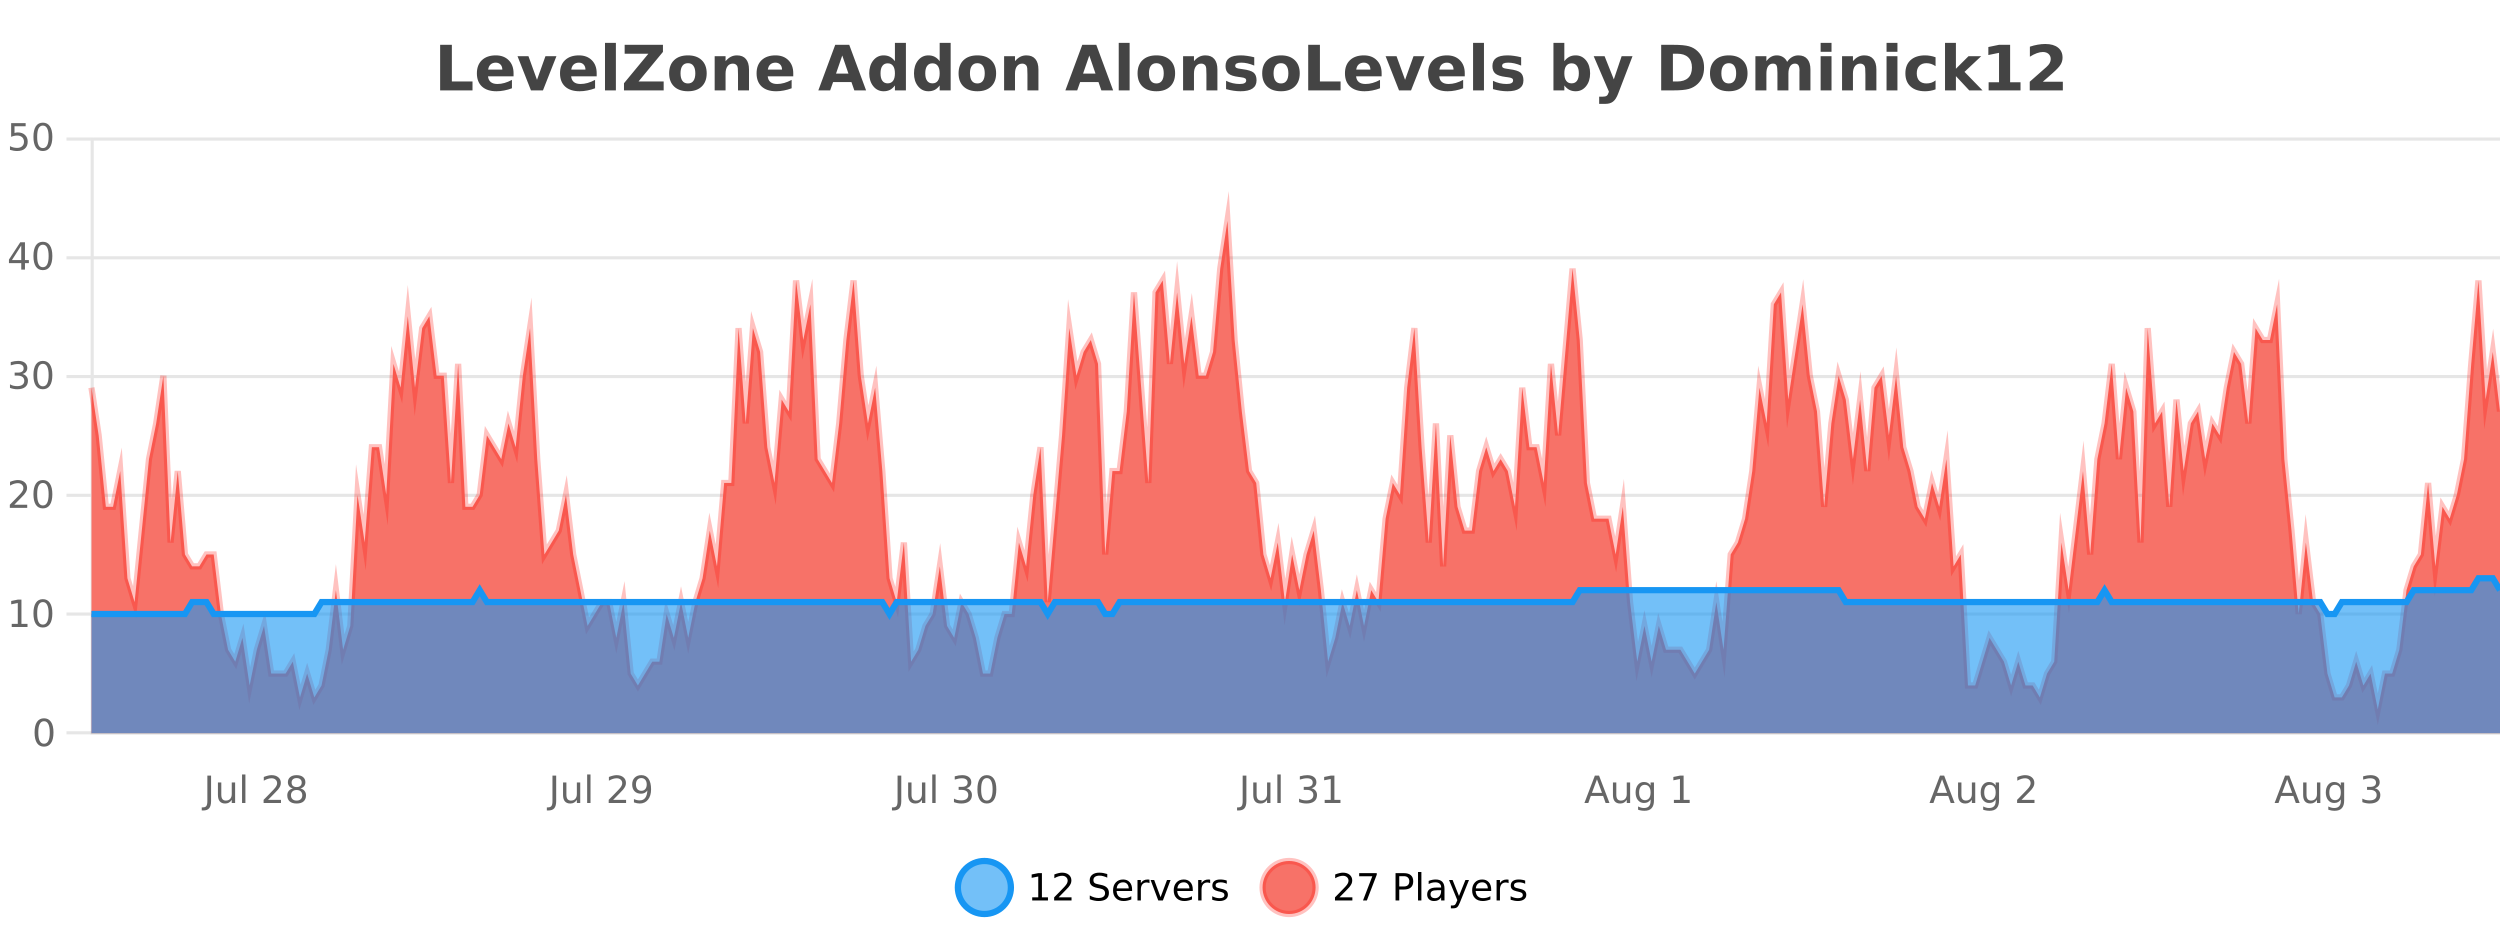 <?xml version="1.0" encoding="UTF-8"?>
<svg xmlns="http://www.w3.org/2000/svg" xmlns:xlink="http://www.w3.org/1999/xlink" width="800pt" height="300pt" viewBox="0 0 800 300" version="1.1">
<defs>
<clipPath id="clip1">
  <path d="M 278 263 L 352 263 L 352 300 L 278 300 Z M 278 263 "/>
</clipPath>
<clipPath id="clip2">
  <path d="M 375 263 L 450 263 L 450 300 L 375 300 Z M 375 263 "/>
</clipPath>
<clipPath id="clip3">
  <path d="M 29.27 70 L 800 70 L 800 234.602 L 29.27 234.602 Z M 29.27 70 "/>
</clipPath>
<clipPath id="clip4">
  <path d="M 28.27 43 L 800 43 L 800 235.602 L 28.27 235.602 Z M 28.27 43 "/>
</clipPath>
<clipPath id="clip5">
  <path d="M 29.27 185 L 800 185 L 800 234.602 L 29.27 234.602 Z M 29.27 185 "/>
</clipPath>
<clipPath id="clip6">
  <path d="M 28.27 156 L 800 156 L 800 225 L 28.27 225 Z M 28.27 156 "/>
</clipPath>
</defs>
<g id="surface4691021">
<rect x="0" y="0" width="800" height="300" style="fill:rgb(100%,100%,100%);fill-opacity:1;stroke:none;"/>
<path style="fill:none;stroke-width:1;stroke-linecap:butt;stroke-linejoin:miter;stroke:rgb(0%,0%,0%);stroke-opacity:0.098;stroke-miterlimit:10;" d="M 30 234.5 L 800 234.5 "/>
<path style="fill:none;stroke-width:1;stroke-linecap:butt;stroke-linejoin:miter;stroke:rgb(0%,0%,0%);stroke-opacity:0.098;stroke-miterlimit:10;" d="M 21.27 234.5 L 29 234.5 "/>
<path style="fill:none;stroke-width:1;stroke-linecap:butt;stroke-linejoin:miter;stroke:rgb(0%,0%,0%);stroke-opacity:0.098;stroke-miterlimit:10;" d="M 30 196.5 L 800 196.5 "/>
<path style="fill:none;stroke-width:1;stroke-linecap:butt;stroke-linejoin:miter;stroke:rgb(0%,0%,0%);stroke-opacity:0.098;stroke-miterlimit:10;" d="M 21.27 196.5 L 29 196.5 "/>
<path style="fill:none;stroke-width:1;stroke-linecap:butt;stroke-linejoin:miter;stroke:rgb(0%,0%,0%);stroke-opacity:0.098;stroke-miterlimit:10;" d="M 30 158.5 L 800 158.5 "/>
<path style="fill:none;stroke-width:1;stroke-linecap:butt;stroke-linejoin:miter;stroke:rgb(0%,0%,0%);stroke-opacity:0.098;stroke-miterlimit:10;" d="M 21.27 158.5 L 29 158.5 "/>
<path style="fill:none;stroke-width:1;stroke-linecap:butt;stroke-linejoin:miter;stroke:rgb(0%,0%,0%);stroke-opacity:0.098;stroke-miterlimit:10;" d="M 30 120.5 L 800 120.5 "/>
<path style="fill:none;stroke-width:1;stroke-linecap:butt;stroke-linejoin:miter;stroke:rgb(0%,0%,0%);stroke-opacity:0.098;stroke-miterlimit:10;" d="M 21.27 120.5 L 29 120.5 "/>
<path style="fill:none;stroke-width:1;stroke-linecap:butt;stroke-linejoin:miter;stroke:rgb(0%,0%,0%);stroke-opacity:0.098;stroke-miterlimit:10;" d="M 30 82.5 L 800 82.5 "/>
<path style="fill:none;stroke-width:1;stroke-linecap:butt;stroke-linejoin:miter;stroke:rgb(0%,0%,0%);stroke-opacity:0.098;stroke-miterlimit:10;" d="M 21.27 82.5 L 29 82.5 "/>
<path style="fill:none;stroke-width:1;stroke-linecap:butt;stroke-linejoin:miter;stroke:rgb(0%,0%,0%);stroke-opacity:0.098;stroke-miterlimit:10;" d="M 30 44.5 L 800 44.5 "/>
<path style="fill:none;stroke-width:1;stroke-linecap:butt;stroke-linejoin:miter;stroke:rgb(0%,0%,0%);stroke-opacity:0.098;stroke-miterlimit:10;" d="M 21.27 44.5 L 29 44.5 "/>
<path style=" stroke:none;fill-rule:nonzero;fill:rgb(9.02%,58.824%,95.294%);fill-opacity:0.6;" d="M 323.488 284 C 323.488 288.688 319.688 292.484 315.004 292.484 C 310.316 292.484 306.52 288.688 306.52 284 C 306.52 279.312 310.316 275.516 315.004 275.516 C 319.688 275.516 323.488 279.312 323.488 284 Z M 323.488 284 "/>
<g clip-path="url(#clip1)" clip-rule="nonzero">
<path style="fill:none;stroke-width:2;stroke-linecap:butt;stroke-linejoin:miter;stroke:rgb(9.02%,58.824%,95.294%);stroke-opacity:1;stroke-miterlimit:10;" d="M 323.488 284 C 323.488 288.688 319.688 292.484 315.004 292.484 C 310.316 292.484 306.52 288.688 306.52 284 C 306.52 279.312 310.316 275.516 315.004 275.516 C 319.688 275.516 323.488 279.312 323.488 284 Z M 323.488 284 "/>
</g>
<path style=" stroke:none;fill-rule:nonzero;fill:rgb(0%,0%,0%);fill-opacity:1;" d="M 330.305 287.156 L 332.242 287.156 L 332.242 280.484 L 330.133 280.906 L 330.133 279.828 L 332.227 279.406 L 333.414 279.406 L 333.414 287.156 L 335.352 287.156 L 335.352 288.156 L 330.305 288.156 Z M 338.75 287.156 L 342.891 287.156 L 342.891 288.156 L 337.328 288.156 L 337.328 287.156 C 337.773 286.699 338.383 286.078 339.156 285.297 C 339.938 284.508 340.426 283.996 340.625 283.766 C 341.008 283.352 341.273 282.996 341.422 282.703 C 341.578 282.402 341.656 282.109 341.656 281.828 C 341.656 281.359 341.488 280.98 341.156 280.688 C 340.832 280.398 340.41 280.25 339.891 280.25 C 339.516 280.25 339.117 280.312 338.703 280.438 C 338.297 280.562 337.859 280.762 337.391 281.031 L 337.391 279.828 C 337.867 279.641 338.312 279.5 338.719 279.406 C 339.133 279.305 339.516 279.25 339.859 279.25 C 340.766 279.25 341.488 279.48 342.031 279.938 C 342.57 280.387 342.844 280.992 342.844 281.75 C 342.844 282.105 342.773 282.445 342.641 282.766 C 342.504 283.09 342.258 283.469 341.906 283.906 C 341.801 284.023 341.488 284.352 340.969 284.891 C 340.445 285.434 339.707 286.188 338.75 287.156 Z M 354.324 279.688 L 354.324 280.844 C 353.875 280.637 353.449 280.48 353.043 280.375 C 352.645 280.262 352.266 280.203 351.902 280.203 C 351.254 280.203 350.754 280.328 350.402 280.578 C 350.059 280.828 349.887 281.188 349.887 281.656 C 349.887 282.043 350 282.336 350.23 282.531 C 350.457 282.73 350.902 282.887 351.559 283 L 352.262 283.156 C 353.145 283.324 353.797 283.621 354.215 284.047 C 354.641 284.465 354.855 285.027 354.855 285.734 C 354.855 286.59 354.566 287.234 353.996 287.672 C 353.434 288.109 352.598 288.328 351.496 288.328 C 351.09 288.328 350.652 288.281 350.184 288.188 C 349.715 288.094 349.23 287.953 348.73 287.766 L 348.73 286.547 C 349.207 286.82 349.676 287.023 350.137 287.156 C 350.605 287.293 351.059 287.359 351.496 287.359 C 352.172 287.359 352.691 287.23 353.059 286.969 C 353.434 286.699 353.621 286.32 353.621 285.828 C 353.621 285.402 353.484 285.07 353.215 284.828 C 352.953 284.578 352.52 284.398 351.918 284.281 L 351.199 284.141 C 350.312 283.965 349.672 283.688 349.277 283.312 C 348.891 282.938 348.699 282.418 348.699 281.75 C 348.699 280.969 348.969 280.359 349.512 279.922 C 350.051 279.477 350.801 279.25 351.762 279.25 C 352.176 279.25 352.594 279.289 353.012 279.359 C 353.438 279.434 353.875 279.543 354.324 279.688 Z M 362.27 284.609 L 362.27 285.125 L 357.301 285.125 C 357.352 285.875 357.574 286.445 357.973 286.828 C 358.379 287.215 358.934 287.406 359.645 287.406 C 360.059 287.406 360.461 287.359 360.848 287.266 C 361.242 287.164 361.633 287.008 362.02 286.797 L 362.02 287.828 C 361.621 287.984 361.223 288.105 360.816 288.188 C 360.41 288.281 359.996 288.328 359.582 288.328 C 358.539 288.328 357.711 288.027 357.098 287.422 C 356.48 286.809 356.176 285.98 356.176 284.938 C 356.176 283.867 356.465 283.016 357.051 282.391 C 357.633 281.758 358.414 281.438 359.395 281.438 C 360.277 281.438 360.977 281.727 361.488 282.297 C 362.008 282.859 362.27 283.633 362.27 284.609 Z M 361.191 284.281 C 361.18 283.699 361.012 283.23 360.691 282.875 C 360.367 282.523 359.941 282.344 359.41 282.344 C 358.805 282.344 358.32 282.516 357.957 282.859 C 357.602 283.203 357.398 283.684 357.348 284.297 Z M 367.84 282.594 C 367.715 282.531 367.578 282.484 367.434 282.453 C 367.297 282.414 367.141 282.391 366.965 282.391 C 366.359 282.391 365.891 282.59 365.559 282.984 C 365.234 283.383 365.074 283.953 365.074 284.703 L 365.074 288.156 L 363.996 288.156 L 363.996 281.594 L 365.074 281.594 L 365.074 282.609 C 365.301 282.215 365.598 281.922 365.965 281.734 C 366.328 281.539 366.77 281.438 367.293 281.438 C 367.363 281.438 367.441 281.445 367.527 281.453 C 367.621 281.465 367.719 281.48 367.824 281.5 Z M 368.195 281.594 L 369.336 281.594 L 371.383 287.094 L 373.445 281.594 L 374.586 281.594 L 372.117 288.156 L 370.648 288.156 Z M 381.688 284.609 L 381.688 285.125 L 376.719 285.125 C 376.77 285.875 376.992 286.445 377.391 286.828 C 377.797 287.215 378.352 287.406 379.062 287.406 C 379.477 287.406 379.879 287.359 380.266 287.266 C 380.66 287.164 381.051 287.008 381.438 286.797 L 381.438 287.828 C 381.039 287.984 380.641 288.105 380.234 288.188 C 379.828 288.281 379.414 288.328 379 288.328 C 377.957 288.328 377.129 288.027 376.516 287.422 C 375.898 286.809 375.594 285.98 375.594 284.938 C 375.594 283.867 375.883 283.016 376.469 282.391 C 377.051 281.758 377.832 281.438 378.812 281.438 C 379.695 281.438 380.395 281.727 380.906 282.297 C 381.426 282.859 381.688 283.633 381.688 284.609 Z M 380.609 284.281 C 380.598 283.699 380.43 283.23 380.109 282.875 C 379.785 282.523 379.359 282.344 378.828 282.344 C 378.223 282.344 377.738 282.516 377.375 282.859 C 377.02 283.203 376.816 283.684 376.766 284.297 Z M 387.258 282.594 C 387.133 282.531 386.996 282.484 386.852 282.453 C 386.715 282.414 386.559 282.391 386.383 282.391 C 385.777 282.391 385.309 282.59 384.977 282.984 C 384.652 283.383 384.492 283.953 384.492 284.703 L 384.492 288.156 L 383.414 288.156 L 383.414 281.594 L 384.492 281.594 L 384.492 282.609 C 384.719 282.215 385.016 281.922 385.383 281.734 C 385.746 281.539 386.188 281.438 386.711 281.438 C 386.781 281.438 386.859 281.445 386.945 281.453 C 387.039 281.465 387.137 281.48 387.242 281.5 Z M 392.566 281.781 L 392.566 282.812 C 392.262 282.656 391.945 282.543 391.613 282.469 C 391.289 282.387 390.949 282.344 390.598 282.344 C 390.066 282.344 389.664 282.43 389.395 282.594 C 389.121 282.75 388.988 282.996 388.988 283.328 C 388.988 283.578 389.082 283.777 389.27 283.922 C 389.465 284.059 389.855 284.188 390.441 284.312 L 390.801 284.406 C 391.57 284.562 392.117 284.793 392.441 285.094 C 392.762 285.398 392.926 285.812 392.926 286.344 C 392.926 286.961 392.68 287.445 392.191 287.797 C 391.711 288.152 391.051 288.328 390.207 288.328 C 389.852 288.328 389.48 288.289 389.098 288.219 C 388.723 288.156 388.324 288.059 387.91 287.922 L 387.91 286.797 C 388.305 287.008 388.695 287.164 389.082 287.266 C 389.465 287.371 389.852 287.422 390.238 287.422 C 390.738 287.422 391.121 287.34 391.395 287.172 C 391.676 286.996 391.816 286.746 391.816 286.422 C 391.816 286.133 391.715 285.906 391.52 285.75 C 391.32 285.594 390.887 285.445 390.223 285.297 L 389.848 285.219 C 389.18 285.074 388.695 284.855 388.395 284.562 C 388.102 284.273 387.957 283.875 387.957 283.375 C 387.957 282.75 388.176 282.273 388.613 281.938 C 389.051 281.605 389.668 281.438 390.473 281.438 C 390.867 281.438 391.242 281.469 391.598 281.531 C 391.949 281.586 392.273 281.668 392.566 281.781 Z M 325.004 277.016 "/>
<path style=" stroke:none;fill-rule:nonzero;fill:rgb(96.863%,44.706%,40.784%);fill-opacity:1;" d="M 420.988 284 C 420.988 288.688 417.191 292.484 412.504 292.484 C 407.82 292.484 404.02 288.688 404.02 284 C 404.02 279.312 407.82 275.516 412.504 275.516 C 417.191 275.516 420.988 279.312 420.988 284 Z M 420.988 284 "/>
<g clip-path="url(#clip2)" clip-rule="nonzero">
<path style="fill:none;stroke-width:2;stroke-linecap:butt;stroke-linejoin:miter;stroke:rgb(100%,4.706%,0%);stroke-opacity:0.247;stroke-miterlimit:10;" d="M 420.988 284 C 420.988 288.688 417.191 292.484 412.504 292.484 C 407.82 292.484 404.02 288.688 404.02 284 C 404.02 279.312 407.82 275.516 412.504 275.516 C 417.191 275.516 420.988 279.312 420.988 284 Z M 420.988 284 "/>
</g>
<path style=" stroke:none;fill-rule:nonzero;fill:rgb(0%,0%,0%);fill-opacity:1;" d="M 428.617 287.156 L 432.758 287.156 L 432.758 288.156 L 427.195 288.156 L 427.195 287.156 C 427.641 286.699 428.25 286.078 429.023 285.297 C 429.805 284.508 430.293 283.996 430.492 283.766 C 430.875 283.352 431.141 282.996 431.289 282.703 C 431.445 282.402 431.523 282.109 431.523 281.828 C 431.523 281.359 431.355 280.98 431.023 280.688 C 430.699 280.398 430.277 280.25 429.758 280.25 C 429.383 280.25 428.984 280.312 428.57 280.438 C 428.164 280.562 427.727 280.762 427.258 281.031 L 427.258 279.828 C 427.734 279.641 428.18 279.5 428.586 279.406 C 429 279.305 429.383 279.25 429.727 279.25 C 430.633 279.25 431.355 279.48 431.898 279.938 C 432.438 280.387 432.711 280.992 432.711 281.75 C 432.711 282.105 432.641 282.445 432.508 282.766 C 432.371 283.09 432.125 283.469 431.773 283.906 C 431.668 284.023 431.355 284.352 430.836 284.891 C 430.312 285.434 429.574 286.188 428.617 287.156 Z M 434.938 279.406 L 440.562 279.406 L 440.562 279.906 L 437.391 288.156 L 436.156 288.156 L 439.141 280.406 L 434.938 280.406 Z M 447.762 280.375 L 447.762 283.672 L 449.246 283.672 C 449.797 283.672 450.223 283.531 450.527 283.25 C 450.828 282.961 450.98 282.547 450.98 282.016 C 450.98 281.496 450.828 281.094 450.527 280.812 C 450.223 280.523 449.797 280.375 449.246 280.375 Z M 446.574 279.406 L 449.246 279.406 C 450.234 279.406 450.98 279.633 451.48 280.078 C 451.98 280.516 452.23 281.164 452.23 282.016 C 452.23 282.883 451.98 283.539 451.48 283.984 C 450.98 284.422 450.234 284.641 449.246 284.641 L 447.762 284.641 L 447.762 288.156 L 446.574 288.156 Z M 453.766 279.031 L 454.844 279.031 L 454.844 288.156 L 453.766 288.156 Z M 460.082 284.859 C 459.215 284.859 458.613 284.961 458.27 285.156 C 457.934 285.355 457.77 285.695 457.77 286.172 C 457.77 286.559 457.895 286.867 458.145 287.094 C 458.402 287.312 458.746 287.422 459.176 287.422 C 459.777 287.422 460.258 287.215 460.613 286.797 C 460.977 286.371 461.16 285.805 461.16 285.094 L 461.16 284.859 Z M 462.238 284.406 L 462.238 288.156 L 461.16 288.156 L 461.16 287.156 C 460.91 287.555 460.602 287.852 460.238 288.047 C 459.871 288.234 459.426 288.328 458.895 288.328 C 458.215 288.328 457.68 288.141 457.285 287.766 C 456.887 287.383 456.691 286.875 456.691 286.25 C 456.691 285.512 456.934 284.953 457.426 284.578 C 457.926 284.203 458.664 284.016 459.645 284.016 L 461.16 284.016 L 461.16 283.906 C 461.16 283.406 460.992 283.023 460.66 282.75 C 460.336 282.48 459.883 282.344 459.301 282.344 C 458.926 282.344 458.555 282.391 458.191 282.484 C 457.836 282.578 457.496 282.715 457.176 282.891 L 457.176 281.891 C 457.57 281.734 457.949 281.621 458.316 281.547 C 458.691 281.477 459.055 281.438 459.41 281.438 C 460.355 281.438 461.066 281.684 461.535 282.172 C 462.004 282.664 462.238 283.406 462.238 284.406 Z M 467.188 288.766 C 466.883 289.547 466.586 290.055 466.297 290.297 C 466.004 290.535 465.617 290.656 465.141 290.656 L 464.281 290.656 L 464.281 289.75 L 464.906 289.75 C 465.207 289.75 465.438 289.676 465.594 289.531 C 465.758 289.395 465.941 289.066 466.141 288.547 L 466.344 288.047 L 463.688 281.594 L 464.828 281.594 L 466.875 286.719 L 468.938 281.594 L 470.078 281.594 Z M 477.18 284.609 L 477.18 285.125 L 472.211 285.125 C 472.262 285.875 472.484 286.445 472.883 286.828 C 473.289 287.215 473.844 287.406 474.555 287.406 C 474.969 287.406 475.371 287.359 475.758 287.266 C 476.152 287.164 476.543 287.008 476.93 286.797 L 476.93 287.828 C 476.531 287.984 476.133 288.105 475.727 288.188 C 475.32 288.281 474.906 288.328 474.492 288.328 C 473.449 288.328 472.621 288.027 472.008 287.422 C 471.391 286.809 471.086 285.98 471.086 284.938 C 471.086 283.867 471.375 283.016 471.961 282.391 C 472.543 281.758 473.324 281.438 474.305 281.438 C 475.188 281.438 475.887 281.727 476.398 282.297 C 476.918 282.859 477.18 283.633 477.18 284.609 Z M 476.102 284.281 C 476.09 283.699 475.922 283.23 475.602 282.875 C 475.277 282.523 474.852 282.344 474.32 282.344 C 473.715 282.344 473.23 282.516 472.867 282.859 C 472.512 283.203 472.309 283.684 472.258 284.297 Z M 482.75 282.594 C 482.625 282.531 482.488 282.484 482.344 282.453 C 482.207 282.414 482.051 282.391 481.875 282.391 C 481.27 282.391 480.801 282.59 480.469 282.984 C 480.145 283.383 479.984 283.953 479.984 284.703 L 479.984 288.156 L 478.906 288.156 L 478.906 281.594 L 479.984 281.594 L 479.984 282.609 C 480.211 282.215 480.508 281.922 480.875 281.734 C 481.238 281.539 481.68 281.438 482.203 281.438 C 482.273 281.438 482.352 281.445 482.438 281.453 C 482.531 281.465 482.629 281.48 482.734 281.5 Z M 488.055 281.781 L 488.055 282.812 C 487.75 282.656 487.434 282.543 487.102 282.469 C 486.777 282.387 486.438 282.344 486.086 282.344 C 485.555 282.344 485.152 282.43 484.883 282.594 C 484.609 282.75 484.477 282.996 484.477 283.328 C 484.477 283.578 484.57 283.777 484.758 283.922 C 484.953 284.059 485.344 284.188 485.93 284.312 L 486.289 284.406 C 487.059 284.562 487.605 284.793 487.93 285.094 C 488.25 285.398 488.414 285.812 488.414 286.344 C 488.414 286.961 488.168 287.445 487.68 287.797 C 487.199 288.152 486.539 288.328 485.695 288.328 C 485.34 288.328 484.969 288.289 484.586 288.219 C 484.211 288.156 483.812 288.059 483.398 287.922 L 483.398 286.797 C 483.793 287.008 484.184 287.164 484.57 287.266 C 484.953 287.371 485.34 287.422 485.727 287.422 C 486.227 287.422 486.609 287.34 486.883 287.172 C 487.164 286.996 487.305 286.746 487.305 286.422 C 487.305 286.133 487.203 285.906 487.008 285.75 C 486.809 285.594 486.375 285.445 485.711 285.297 L 485.336 285.219 C 484.668 285.074 484.184 284.855 483.883 284.562 C 483.59 284.273 483.445 283.875 483.445 283.375 C 483.445 282.75 483.664 282.273 484.102 281.938 C 484.539 281.605 485.156 281.438 485.961 281.438 C 486.355 281.438 486.73 281.469 487.086 281.531 C 487.438 281.586 487.762 281.668 488.055 281.781 Z M 422.504 277.016 "/>
<path style=" stroke:none;fill-rule:nonzero;fill:rgb(26.667%,26.667%,26.667%);fill-opacity:1;" d="M 140.844 14.344 L 144.594 14.344 L 144.594 26.078 L 151.203 26.078 L 151.203 28.922 L 140.844 28.922 Z M 164.336 23.422 L 164.336 24.422 L 156.164 24.422 C 156.246 25.246 156.543 25.859 157.055 26.266 C 157.562 26.672 158.273 26.875 159.18 26.875 C 159.918 26.875 160.672 26.766 161.445 26.547 C 162.215 26.328 163.008 26 163.82 25.562 L 163.82 28.25 C 162.996 28.562 162.168 28.797 161.336 28.953 C 160.512 29.117 159.688 29.203 158.867 29.203 C 156.887 29.203 155.344 28.703 154.242 27.703 C 153.148 26.695 152.602 25.281 152.602 23.469 C 152.602 21.68 153.137 20.273 154.211 19.25 C 155.293 18.23 156.777 17.719 158.664 17.719 C 160.383 17.719 161.758 18.242 162.789 19.281 C 163.82 20.312 164.336 21.695 164.336 23.422 Z M 160.742 22.266 C 160.742 21.602 160.547 21.062 160.164 20.656 C 159.777 20.25 159.273 20.047 158.648 20.047 C 157.969 20.047 157.418 20.242 156.992 20.625 C 156.574 21 156.312 21.547 156.211 22.266 Z M 165.605 17.984 L 169.105 17.984 L 171.84 25.547 L 174.543 17.984 L 178.059 17.984 L 173.746 28.922 L 169.902 28.922 Z M 190.938 23.422 L 190.938 24.422 L 182.766 24.422 C 182.848 25.246 183.145 25.859 183.656 26.266 C 184.164 26.672 184.875 26.875 185.781 26.875 C 186.52 26.875 187.273 26.766 188.047 26.547 C 188.816 26.328 189.609 26 190.422 25.562 L 190.422 28.25 C 189.598 28.562 188.77 28.797 187.938 28.953 C 187.113 29.117 186.289 29.203 185.469 29.203 C 183.488 29.203 181.945 28.703 180.844 27.703 C 179.75 26.695 179.203 25.281 179.203 23.469 C 179.203 21.68 179.738 20.273 180.812 19.25 C 181.895 18.23 183.379 17.719 185.266 17.719 C 186.984 17.719 188.359 18.242 189.391 19.281 C 190.422 20.312 190.938 21.695 190.938 23.422 Z M 187.344 22.266 C 187.344 21.602 187.148 21.062 186.766 20.656 C 186.379 20.25 185.875 20.047 185.25 20.047 C 184.57 20.047 184.02 20.242 183.594 20.625 C 183.176 21 182.914 21.547 182.812 22.266 Z M 193.598 13.719 L 197.082 13.719 L 197.082 28.922 L 193.598 28.922 Z M 199.891 14.344 L 212.141 14.344 L 212.141 16.609 L 204.328 26.078 L 212.375 26.078 L 212.375 28.922 L 199.672 28.922 L 199.672 26.641 L 207.484 17.188 L 199.891 17.188 Z M 220.156 20.219 C 219.375 20.219 218.781 20.5 218.375 21.062 C 217.969 21.617 217.766 22.418 217.766 23.469 C 217.766 24.512 217.969 25.312 218.375 25.875 C 218.781 26.43 219.375 26.703 220.156 26.703 C 220.914 26.703 221.492 26.43 221.891 25.875 C 222.297 25.312 222.5 24.512 222.5 23.469 C 222.5 22.418 222.297 21.617 221.891 21.062 C 221.492 20.5 220.914 20.219 220.156 20.219 Z M 220.156 17.719 C 222.031 17.719 223.492 18.23 224.547 19.25 C 225.609 20.262 226.141 21.668 226.141 23.469 C 226.141 25.262 225.609 26.668 224.547 27.688 C 223.492 28.699 222.031 29.203 220.156 29.203 C 218.258 29.203 216.781 28.699 215.719 27.688 C 214.656 26.668 214.125 25.262 214.125 23.469 C 214.125 21.668 214.656 20.262 215.719 19.25 C 216.781 18.23 218.258 17.719 220.156 17.719 Z M 239.68 22.266 L 239.68 28.922 L 236.164 28.922 L 236.164 23.828 C 236.164 22.883 236.141 22.23 236.102 21.875 C 236.059 21.512 235.984 21.246 235.883 21.078 C 235.746 20.852 235.559 20.672 235.32 20.547 C 235.09 20.422 234.824 20.359 234.523 20.359 C 233.793 20.359 233.219 20.641 232.805 21.203 C 232.387 21.766 232.18 22.547 232.18 23.547 L 232.18 28.922 L 228.695 28.922 L 228.695 17.984 L 232.18 17.984 L 232.18 19.578 C 232.711 18.945 233.273 18.477 233.867 18.172 C 234.461 17.871 235.109 17.719 235.82 17.719 C 237.09 17.719 238.047 18.109 238.695 18.891 C 239.352 19.664 239.68 20.789 239.68 22.266 Z M 253.84 23.422 L 253.84 24.422 L 245.668 24.422 C 245.75 25.246 246.047 25.859 246.559 26.266 C 247.066 26.672 247.777 26.875 248.684 26.875 C 249.422 26.875 250.176 26.766 250.949 26.547 C 251.719 26.328 252.512 26 253.324 25.562 L 253.324 28.25 C 252.5 28.562 251.672 28.797 250.84 28.953 C 250.016 29.117 249.191 29.203 248.371 29.203 C 246.391 29.203 244.848 28.703 243.746 27.703 C 242.652 26.695 242.105 25.281 242.105 23.469 C 242.105 21.68 242.641 20.273 243.715 19.25 C 244.797 18.23 246.281 17.719 248.168 17.719 C 249.887 17.719 251.262 18.242 252.293 19.281 C 253.324 20.312 253.84 21.695 253.84 23.422 Z M 250.246 22.266 C 250.246 21.602 250.051 21.062 249.668 20.656 C 249.281 20.25 248.777 20.047 248.152 20.047 C 247.473 20.047 246.922 20.242 246.496 20.625 C 246.078 21 245.816 21.547 245.715 22.266 Z M 272.461 26.266 L 266.586 26.266 L 265.648 28.922 L 261.867 28.922 L 267.273 14.344 L 271.758 14.344 L 277.148 28.922 L 273.383 28.922 Z M 267.523 23.562 L 271.508 23.562 L 269.523 17.766 Z M 286.375 19.578 L 286.375 13.719 L 289.891 13.719 L 289.891 28.922 L 286.375 28.922 L 286.375 27.344 C 285.895 27.992 285.363 28.465 284.781 28.766 C 284.195 29.055 283.523 29.203 282.766 29.203 C 281.422 29.203 280.316 28.668 279.453 27.594 C 278.586 26.523 278.156 25.148 278.156 23.469 C 278.156 21.781 278.586 20.402 279.453 19.328 C 280.316 18.258 281.422 17.719 282.766 17.719 C 283.523 17.719 284.195 17.871 284.781 18.172 C 285.363 18.477 285.895 18.945 286.375 19.578 Z M 284.062 26.672 C 284.812 26.672 285.383 26.402 285.781 25.859 C 286.176 25.309 286.375 24.512 286.375 23.469 C 286.375 22.43 286.176 21.637 285.781 21.094 C 285.383 20.543 284.812 20.266 284.062 20.266 C 283.32 20.266 282.754 20.543 282.359 21.094 C 281.961 21.637 281.766 22.43 281.766 23.469 C 281.766 24.512 281.961 25.309 282.359 25.859 C 282.754 26.402 283.32 26.672 284.062 26.672 Z M 300.695 19.578 L 300.695 13.719 L 304.211 13.719 L 304.211 28.922 L 300.695 28.922 L 300.695 27.344 C 300.215 27.992 299.684 28.465 299.102 28.766 C 298.516 29.055 297.844 29.203 297.086 29.203 C 295.742 29.203 294.637 28.668 293.773 27.594 C 292.906 26.523 292.477 25.148 292.477 23.469 C 292.477 21.781 292.906 20.402 293.773 19.328 C 294.637 18.258 295.742 17.719 297.086 17.719 C 297.844 17.719 298.516 17.871 299.102 18.172 C 299.684 18.477 300.215 18.945 300.695 19.578 Z M 298.383 26.672 C 299.133 26.672 299.703 26.402 300.102 25.859 C 300.496 25.309 300.695 24.512 300.695 23.469 C 300.695 22.43 300.496 21.637 300.102 21.094 C 299.703 20.543 299.133 20.266 298.383 20.266 C 297.641 20.266 297.074 20.543 296.68 21.094 C 296.281 21.637 296.086 22.43 296.086 23.469 C 296.086 24.512 296.281 25.309 296.68 25.859 C 297.074 26.402 297.641 26.672 298.383 26.672 Z M 312.773 20.219 C 311.992 20.219 311.398 20.5 310.992 21.062 C 310.586 21.617 310.383 22.418 310.383 23.469 C 310.383 24.512 310.586 25.312 310.992 25.875 C 311.398 26.43 311.992 26.703 312.773 26.703 C 313.531 26.703 314.109 26.43 314.508 25.875 C 314.914 25.312 315.117 24.512 315.117 23.469 C 315.117 22.418 314.914 21.617 314.508 21.062 C 314.109 20.5 313.531 20.219 312.773 20.219 Z M 312.773 17.719 C 314.648 17.719 316.109 18.23 317.164 19.25 C 318.227 20.262 318.758 21.668 318.758 23.469 C 318.758 25.262 318.227 26.668 317.164 27.688 C 316.109 28.699 314.648 29.203 312.773 29.203 C 310.875 29.203 309.398 28.699 308.336 27.688 C 307.273 26.668 306.742 25.262 306.742 23.469 C 306.742 21.668 307.273 20.262 308.336 19.25 C 309.398 18.23 310.875 17.719 312.773 17.719 Z M 332.297 22.266 L 332.297 28.922 L 328.781 28.922 L 328.781 23.828 C 328.781 22.883 328.758 22.23 328.719 21.875 C 328.676 21.512 328.602 21.246 328.5 21.078 C 328.363 20.852 328.176 20.672 327.938 20.547 C 327.707 20.422 327.441 20.359 327.141 20.359 C 326.41 20.359 325.836 20.641 325.422 21.203 C 325.004 21.766 324.797 22.547 324.797 23.547 L 324.797 28.922 L 321.312 28.922 L 321.312 17.984 L 324.797 17.984 L 324.797 19.578 C 325.328 18.945 325.891 18.477 326.484 18.172 C 327.078 17.871 327.727 17.719 328.438 17.719 C 329.707 17.719 330.664 18.109 331.312 18.891 C 331.969 19.664 332.297 20.789 332.297 22.266 Z M 351.516 26.266 L 345.641 26.266 L 344.703 28.922 L 340.922 28.922 L 346.328 14.344 L 350.812 14.344 L 356.203 28.922 L 352.438 28.922 Z M 346.578 23.562 L 350.562 23.562 L 348.578 17.766 Z M 357.992 13.719 L 361.477 13.719 L 361.477 28.922 L 357.992 28.922 Z M 370.051 20.219 C 369.27 20.219 368.676 20.5 368.27 21.062 C 367.863 21.617 367.66 22.418 367.66 23.469 C 367.66 24.512 367.863 25.312 368.27 25.875 C 368.676 26.43 369.27 26.703 370.051 26.703 C 370.809 26.703 371.387 26.43 371.785 25.875 C 372.191 25.312 372.395 24.512 372.395 23.469 C 372.395 22.418 372.191 21.617 371.785 21.062 C 371.387 20.5 370.809 20.219 370.051 20.219 Z M 370.051 17.719 C 371.926 17.719 373.387 18.23 374.441 19.25 C 375.504 20.262 376.035 21.668 376.035 23.469 C 376.035 25.262 375.504 26.668 374.441 27.688 C 373.387 28.699 371.926 29.203 370.051 29.203 C 368.152 29.203 366.676 28.699 365.613 27.688 C 364.551 26.668 364.02 25.262 364.02 23.469 C 364.02 21.668 364.551 20.262 365.613 19.25 C 366.676 18.23 368.152 17.719 370.051 17.719 Z M 389.57 22.266 L 389.57 28.922 L 386.055 28.922 L 386.055 23.828 C 386.055 22.883 386.031 22.23 385.992 21.875 C 385.949 21.512 385.875 21.246 385.773 21.078 C 385.637 20.852 385.449 20.672 385.211 20.547 C 384.98 20.422 384.715 20.359 384.414 20.359 C 383.684 20.359 383.109 20.641 382.695 21.203 C 382.277 21.766 382.07 22.547 382.07 23.547 L 382.07 28.922 L 378.586 28.922 L 378.586 17.984 L 382.07 17.984 L 382.07 19.578 C 382.602 18.945 383.164 18.477 383.758 18.172 C 384.352 17.871 385 17.719 385.711 17.719 C 386.98 17.719 387.938 18.109 388.586 18.891 C 389.242 19.664 389.57 20.789 389.57 22.266 Z M 401.359 18.328 L 401.359 20.984 C 400.617 20.672 399.898 20.438 399.203 20.281 C 398.504 20.125 397.844 20.047 397.219 20.047 C 396.562 20.047 396.07 20.133 395.75 20.297 C 395.426 20.465 395.266 20.719 395.266 21.062 C 395.266 21.344 395.383 21.559 395.625 21.703 C 395.875 21.852 396.312 21.961 396.938 22.031 L 397.562 22.125 C 399.352 22.355 400.555 22.73 401.172 23.25 C 401.785 23.773 402.094 24.59 402.094 25.703 C 402.094 26.871 401.66 27.746 400.797 28.328 C 399.941 28.914 398.664 29.203 396.969 29.203 C 396.238 29.203 395.488 29.145 394.719 29.031 C 393.945 28.918 393.156 28.746 392.344 28.516 L 392.344 25.859 C 393.039 26.203 393.754 26.461 394.484 26.625 C 395.211 26.793 395.957 26.875 396.719 26.875 C 397.406 26.875 397.922 26.781 398.266 26.594 C 398.609 26.406 398.781 26.125 398.781 25.75 C 398.781 25.438 398.66 25.211 398.422 25.062 C 398.18 24.906 397.707 24.789 397 24.703 L 396.391 24.625 C 394.828 24.43 393.734 24.07 393.109 23.547 C 392.484 23.016 392.172 22.215 392.172 21.141 C 392.172 19.984 392.566 19.125 393.359 18.562 C 394.16 18 395.379 17.719 397.016 17.719 C 397.66 17.719 398.336 17.773 399.047 17.875 C 399.754 17.969 400.523 18.121 401.359 18.328 Z M 409.934 20.219 C 409.152 20.219 408.559 20.5 408.152 21.062 C 407.746 21.617 407.543 22.418 407.543 23.469 C 407.543 24.512 407.746 25.312 408.152 25.875 C 408.559 26.43 409.152 26.703 409.934 26.703 C 410.691 26.703 411.27 26.43 411.668 25.875 C 412.074 25.312 412.277 24.512 412.277 23.469 C 412.277 22.418 412.074 21.617 411.668 21.062 C 411.27 20.5 410.691 20.219 409.934 20.219 Z M 409.934 17.719 C 411.809 17.719 413.27 18.23 414.324 19.25 C 415.387 20.262 415.918 21.668 415.918 23.469 C 415.918 25.262 415.387 26.668 414.324 27.688 C 413.27 28.699 411.809 29.203 409.934 29.203 C 408.035 29.203 406.559 28.699 405.496 27.688 C 404.434 26.668 403.902 25.262 403.902 23.469 C 403.902 21.668 404.434 20.262 405.496 19.25 C 406.559 18.23 408.035 17.719 409.934 17.719 Z M 418.625 14.344 L 422.375 14.344 L 422.375 26.078 L 428.984 26.078 L 428.984 28.922 L 418.625 28.922 Z M 442.121 23.422 L 442.121 24.422 L 433.949 24.422 C 434.031 25.246 434.328 25.859 434.84 26.266 C 435.348 26.672 436.059 26.875 436.965 26.875 C 437.703 26.875 438.457 26.766 439.23 26.547 C 440 26.328 440.793 26 441.605 25.562 L 441.605 28.25 C 440.781 28.562 439.953 28.797 439.121 28.953 C 438.297 29.117 437.473 29.203 436.652 29.203 C 434.672 29.203 433.129 28.703 432.027 27.703 C 430.934 26.695 430.387 25.281 430.387 23.469 C 430.387 21.68 430.922 20.273 431.996 19.25 C 433.078 18.23 434.562 17.719 436.449 17.719 C 438.168 17.719 439.543 18.242 440.574 19.281 C 441.605 20.312 442.121 21.695 442.121 23.422 Z M 438.527 22.266 C 438.527 21.602 438.332 21.062 437.949 20.656 C 437.562 20.25 437.059 20.047 436.434 20.047 C 435.754 20.047 435.203 20.242 434.777 20.625 C 434.359 21 434.098 21.547 433.996 22.266 Z M 443.391 17.984 L 446.891 17.984 L 449.625 25.547 L 452.328 17.984 L 455.844 17.984 L 451.531 28.922 L 447.688 28.922 Z M 468.723 23.422 L 468.723 24.422 L 460.551 24.422 C 460.633 25.246 460.93 25.859 461.441 26.266 C 461.949 26.672 462.66 26.875 463.566 26.875 C 464.305 26.875 465.059 26.766 465.832 26.547 C 466.602 26.328 467.395 26 468.207 25.562 L 468.207 28.25 C 467.383 28.562 466.555 28.797 465.723 28.953 C 464.898 29.117 464.074 29.203 463.254 29.203 C 461.273 29.203 459.73 28.703 458.629 27.703 C 457.535 26.695 456.988 25.281 456.988 23.469 C 456.988 21.68 457.523 20.273 458.598 19.25 C 459.68 18.23 461.164 17.719 463.051 17.719 C 464.77 17.719 466.145 18.242 467.176 19.281 C 468.207 20.312 468.723 21.695 468.723 23.422 Z M 465.129 22.266 C 465.129 21.602 464.934 21.062 464.551 20.656 C 464.164 20.25 463.66 20.047 463.035 20.047 C 462.355 20.047 461.805 20.242 461.379 20.625 C 460.961 21 460.699 21.547 460.598 22.266 Z M 471.383 13.719 L 474.867 13.719 L 474.867 28.922 L 471.383 28.922 Z M 486.766 18.328 L 486.766 20.984 C 486.023 20.672 485.305 20.438 484.609 20.281 C 483.91 20.125 483.25 20.047 482.625 20.047 C 481.969 20.047 481.477 20.133 481.156 20.297 C 480.832 20.465 480.672 20.719 480.672 21.062 C 480.672 21.344 480.789 21.559 481.031 21.703 C 481.281 21.852 481.719 21.961 482.344 22.031 L 482.969 22.125 C 484.758 22.355 485.961 22.73 486.578 23.25 C 487.191 23.773 487.5 24.59 487.5 25.703 C 487.5 26.871 487.066 27.746 486.203 28.328 C 485.348 28.914 484.07 29.203 482.375 29.203 C 481.645 29.203 480.895 29.145 480.125 29.031 C 479.352 28.918 478.562 28.746 477.75 28.516 L 477.75 25.859 C 478.445 26.203 479.16 26.461 479.891 26.625 C 480.617 26.793 481.363 26.875 482.125 26.875 C 482.812 26.875 483.328 26.781 483.672 26.594 C 484.016 26.406 484.188 26.125 484.188 25.75 C 484.188 25.438 484.066 25.211 483.828 25.062 C 483.586 24.906 483.113 24.789 482.406 24.703 L 481.797 24.625 C 480.234 24.43 479.141 24.07 478.516 23.547 C 477.891 23.016 477.578 22.215 477.578 21.141 C 477.578 19.984 477.973 19.125 478.766 18.562 C 479.566 18 480.785 17.719 482.422 17.719 C 483.066 17.719 483.742 17.773 484.453 17.875 C 485.16 17.969 485.93 18.121 486.766 18.328 Z M 502.914 26.672 C 503.664 26.672 504.234 26.402 504.633 25.859 C 505.027 25.309 505.227 24.512 505.227 23.469 C 505.227 22.43 505.027 21.637 504.633 21.094 C 504.234 20.543 503.664 20.266 502.914 20.266 C 502.164 20.266 501.586 20.543 501.18 21.094 C 500.781 21.637 500.586 22.43 500.586 23.469 C 500.586 24.5 500.781 25.293 501.18 25.844 C 501.586 26.398 502.164 26.672 502.914 26.672 Z M 500.586 19.578 C 501.074 18.945 501.609 18.477 502.195 18.172 C 502.777 17.871 503.449 17.719 504.211 17.719 C 505.562 17.719 506.672 18.258 507.539 19.328 C 508.402 20.402 508.836 21.781 508.836 23.469 C 508.836 25.148 508.402 26.523 507.539 27.594 C 506.672 28.668 505.562 29.203 504.211 29.203 C 503.449 29.203 502.777 29.051 502.195 28.75 C 501.609 28.449 501.074 27.98 500.586 27.344 L 500.586 28.922 L 497.102 28.922 L 497.102 13.719 L 500.586 13.719 Z M 509.984 17.984 L 513.469 17.984 L 516.422 25.406 L 518.922 17.984 L 522.406 17.984 L 517.812 29.953 C 517.352 31.172 516.812 32.02 516.188 32.5 C 515.57 32.988 514.766 33.234 513.766 33.234 L 511.734 33.234 L 511.734 30.938 L 512.828 30.938 C 513.422 30.938 513.852 30.844 514.125 30.656 C 514.395 30.469 514.602 30.129 514.75 29.641 L 514.859 29.344 Z M 535.328 17.188 L 535.328 26.078 L 536.672 26.078 C 538.211 26.078 539.391 25.699 540.203 24.938 C 541.016 24.18 541.422 23.07 541.422 21.609 C 541.422 20.172 541.016 19.078 540.203 18.328 C 539.398 17.57 538.223 17.188 536.672 17.188 Z M 531.578 14.344 L 535.531 14.344 C 537.75 14.344 539.398 14.5 540.484 14.812 C 541.566 15.125 542.492 15.664 543.266 16.422 C 543.953 17.078 544.461 17.84 544.797 18.703 C 545.129 19.559 545.297 20.527 545.297 21.609 C 545.297 22.715 545.129 23.699 544.797 24.562 C 544.461 25.43 543.953 26.188 543.266 26.844 C 542.484 27.594 541.547 28.133 540.453 28.453 C 539.359 28.766 537.719 28.922 535.531 28.922 L 531.578 28.922 Z M 553.227 20.219 C 552.445 20.219 551.852 20.5 551.445 21.062 C 551.039 21.617 550.836 22.418 550.836 23.469 C 550.836 24.512 551.039 25.312 551.445 25.875 C 551.852 26.43 552.445 26.703 553.227 26.703 C 553.984 26.703 554.562 26.43 554.961 25.875 C 555.367 25.312 555.57 24.512 555.57 23.469 C 555.57 22.418 555.367 21.617 554.961 21.062 C 554.562 20.5 553.984 20.219 553.227 20.219 Z M 553.227 17.719 C 555.102 17.719 556.562 18.23 557.617 19.25 C 558.68 20.262 559.211 21.668 559.211 23.469 C 559.211 25.262 558.68 26.668 557.617 27.688 C 556.562 28.699 555.102 29.203 553.227 29.203 C 551.328 29.203 549.852 28.699 548.789 27.688 C 547.727 26.668 547.195 25.262 547.195 23.469 C 547.195 21.668 547.727 20.262 548.789 19.25 C 549.852 18.23 551.328 17.719 553.227 17.719 Z M 571.887 19.797 C 572.332 19.121 572.859 18.605 573.465 18.25 C 574.078 17.898 574.75 17.719 575.48 17.719 C 576.73 17.719 577.684 18.109 578.34 18.891 C 579.004 19.664 579.34 20.789 579.34 22.266 L 579.34 28.922 L 575.824 28.922 L 575.824 23.219 C 575.824 23.137 575.824 23.047 575.824 22.953 C 575.832 22.859 575.84 22.73 575.84 22.562 C 575.84 21.793 575.723 21.234 575.496 20.891 C 575.266 20.539 574.895 20.359 574.387 20.359 C 573.73 20.359 573.219 20.637 572.855 21.188 C 572.488 21.73 572.301 22.516 572.293 23.547 L 572.293 28.922 L 568.777 28.922 L 568.777 23.219 C 568.777 22.012 568.672 21.234 568.465 20.891 C 568.254 20.539 567.887 20.359 567.355 20.359 C 566.676 20.359 566.156 20.637 565.793 21.188 C 565.426 21.73 565.246 22.516 565.246 23.547 L 565.246 28.922 L 561.73 28.922 L 561.73 17.984 L 565.246 17.984 L 565.246 19.578 C 565.684 18.965 566.176 18.5 566.73 18.188 C 567.281 17.875 567.895 17.719 568.574 17.719 C 569.324 17.719 569.988 17.902 570.574 18.266 C 571.156 18.633 571.594 19.141 571.887 19.797 Z M 582.602 17.984 L 586.086 17.984 L 586.086 28.922 L 582.602 28.922 Z M 582.602 13.719 L 586.086 13.719 L 586.086 16.578 L 582.602 16.578 Z M 600.441 22.266 L 600.441 28.922 L 596.926 28.922 L 596.926 23.828 C 596.926 22.883 596.902 22.23 596.863 21.875 C 596.82 21.512 596.746 21.246 596.645 21.078 C 596.508 20.852 596.32 20.672 596.082 20.547 C 595.852 20.422 595.586 20.359 595.285 20.359 C 594.555 20.359 593.98 20.641 593.566 21.203 C 593.148 21.766 592.941 22.547 592.941 23.547 L 592.941 28.922 L 589.457 28.922 L 589.457 17.984 L 592.941 17.984 L 592.941 19.578 C 593.473 18.945 594.035 18.477 594.629 18.172 C 595.223 17.871 595.871 17.719 596.582 17.719 C 597.852 17.719 598.809 18.109 599.457 18.891 C 600.113 19.664 600.441 20.789 600.441 22.266 Z M 603.695 17.984 L 607.18 17.984 L 607.18 28.922 L 603.695 28.922 Z M 603.695 13.719 L 607.18 13.719 L 607.18 16.578 L 603.695 16.578 Z M 619.379 18.328 L 619.379 21.172 C 618.91 20.852 618.434 20.609 617.957 20.453 C 617.477 20.297 616.977 20.219 616.457 20.219 C 615.488 20.219 614.727 20.508 614.176 21.078 C 613.633 21.641 613.363 22.438 613.363 23.469 C 613.363 24.492 613.633 25.289 614.176 25.859 C 614.727 26.422 615.488 26.703 616.457 26.703 C 617.008 26.703 617.527 26.625 618.02 26.469 C 618.508 26.305 618.961 26.059 619.379 25.734 L 619.379 28.594 C 618.836 28.805 618.285 28.953 617.723 29.047 C 617.16 29.148 616.59 29.203 616.02 29.203 C 614.051 29.203 612.508 28.699 611.395 27.688 C 610.277 26.68 609.723 25.273 609.723 23.469 C 609.723 21.656 610.277 20.246 611.395 19.234 C 612.508 18.227 614.051 17.719 616.02 17.719 C 616.59 17.719 617.152 17.773 617.707 17.875 C 618.27 17.969 618.824 18.121 619.379 18.328 Z M 622.406 13.719 L 625.891 13.719 L 625.891 22 L 629.922 17.984 L 633.984 17.984 L 628.641 23 L 634.406 28.922 L 630.156 28.922 L 625.891 24.359 L 625.891 28.922 L 622.406 28.922 Z M 636.363 26.328 L 639.691 26.328 L 639.691 16.906 L 636.27 17.609 L 636.27 15.047 L 639.66 14.344 L 643.238 14.344 L 643.238 26.328 L 646.566 26.328 L 646.566 28.922 L 636.363 28.922 Z M 653.703 26.156 L 660.109 26.156 L 660.109 28.922 L 649.516 28.922 L 649.516 26.156 L 654.844 21.453 C 655.32 21.027 655.672 20.609 655.891 20.203 C 656.117 19.789 656.234 19.359 656.234 18.922 C 656.234 18.234 656.004 17.684 655.547 17.266 C 655.086 16.852 654.477 16.641 653.719 16.641 C 653.133 16.641 652.492 16.766 651.797 17.016 C 651.098 17.266 650.352 17.641 649.562 18.141 L 649.562 14.938 C 650.406 14.656 651.238 14.445 652.062 14.297 C 652.895 14.152 653.707 14.078 654.5 14.078 C 656.25 14.078 657.602 14.465 658.562 15.234 C 659.531 15.996 660.016 17.062 660.016 18.438 C 660.016 19.242 659.805 19.984 659.391 20.672 C 658.984 21.352 658.125 22.266 656.812 23.422 Z M 139 10.359 "/>
<path style="fill:none;stroke-width:1;stroke-linecap:butt;stroke-linejoin:miter;stroke:rgb(0%,0%,0%);stroke-opacity:0.098;stroke-miterlimit:10;" d="M 29 234.5 L 801 234.5 "/>
<path style=" stroke:none;fill-rule:nonzero;fill:rgb(40%,40%,40%);fill-opacity:1;" d="M 66.355 248.203 L 67.543 248.203 L 67.543 256.344 C 67.543 257.395 67.34 258.16 66.934 258.641 C 66.535 259.117 65.895 259.359 65.012 259.359 L 64.559 259.359 L 64.559 258.359 L 64.934 258.359 C 65.453 258.359 65.816 258.211 66.027 257.922 C 66.246 257.629 66.355 257.102 66.355 256.344 Z M 69.738 254.359 L 69.738 250.391 L 70.816 250.391 L 70.816 254.328 C 70.816 254.945 70.934 255.406 71.176 255.719 C 71.426 256.031 71.789 256.188 72.27 256.188 C 72.852 256.188 73.309 256.008 73.645 255.641 C 73.988 255.266 74.16 254.758 74.16 254.109 L 74.16 250.391 L 75.238 250.391 L 75.238 256.953 L 74.16 256.953 L 74.16 255.938 C 73.898 256.344 73.598 256.648 73.254 256.844 C 72.91 257.031 72.508 257.125 72.051 257.125 C 71.289 257.125 70.711 256.891 70.316 256.422 C 69.93 255.953 69.738 255.266 69.738 254.359 Z M 72.457 250.234 Z M 77.453 247.828 L 78.531 247.828 L 78.531 256.953 L 77.453 256.953 Z M 85.773 255.953 L 89.914 255.953 L 89.914 256.953 L 84.352 256.953 L 84.352 255.953 C 84.797 255.496 85.406 254.875 86.18 254.094 C 86.961 253.305 87.449 252.793 87.648 252.562 C 88.031 252.148 88.297 251.793 88.445 251.5 C 88.602 251.199 88.68 250.906 88.68 250.625 C 88.68 250.156 88.512 249.777 88.18 249.484 C 87.855 249.195 87.434 249.047 86.914 249.047 C 86.539 249.047 86.141 249.109 85.727 249.234 C 85.32 249.359 84.883 249.559 84.414 249.828 L 84.414 248.625 C 84.891 248.438 85.336 248.297 85.742 248.203 C 86.156 248.102 86.539 248.047 86.883 248.047 C 87.789 248.047 88.512 248.277 89.055 248.734 C 89.594 249.184 89.867 249.789 89.867 250.547 C 89.867 250.902 89.797 251.242 89.664 251.562 C 89.527 251.887 89.281 252.266 88.93 252.703 C 88.824 252.82 88.512 253.148 87.992 253.688 C 87.469 254.23 86.73 254.984 85.773 255.953 Z M 94.922 252.797 C 94.359 252.797 93.914 252.949 93.594 253.25 C 93.27 253.555 93.109 253.965 93.109 254.484 C 93.109 255.016 93.27 255.434 93.594 255.734 C 93.914 256.039 94.359 256.188 94.922 256.188 C 95.484 256.188 95.926 256.039 96.25 255.734 C 96.57 255.434 96.734 255.016 96.734 254.484 C 96.734 253.965 96.57 253.555 96.25 253.25 C 95.938 252.949 95.492 252.797 94.922 252.797 Z M 93.734 252.297 C 93.234 252.172 92.836 251.938 92.547 251.594 C 92.266 251.242 92.125 250.812 92.125 250.312 C 92.125 249.617 92.375 249.062 92.875 248.656 C 93.375 248.25 94.055 248.047 94.922 248.047 C 95.797 248.047 96.477 248.25 96.969 248.656 C 97.469 249.062 97.719 249.617 97.719 250.312 C 97.719 250.812 97.578 251.242 97.297 251.594 C 97.016 251.938 96.617 252.172 96.109 252.297 C 96.68 252.434 97.125 252.695 97.438 253.078 C 97.758 253.465 97.922 253.934 97.922 254.484 C 97.922 255.34 97.66 255.996 97.141 256.453 C 96.629 256.902 95.891 257.125 94.922 257.125 C 93.961 257.125 93.223 256.902 92.703 256.453 C 92.18 255.996 91.922 255.34 91.922 254.484 C 91.922 253.934 92.082 253.465 92.406 253.078 C 92.727 252.695 93.172 252.434 93.734 252.297 Z M 93.312 250.422 C 93.312 250.883 93.453 251.234 93.734 251.484 C 94.016 251.734 94.41 251.859 94.922 251.859 C 95.43 251.859 95.828 251.734 96.109 251.484 C 96.398 251.234 96.547 250.883 96.547 250.422 C 96.547 249.977 96.398 249.625 96.109 249.375 C 95.828 249.117 95.43 248.984 94.922 248.984 C 94.41 248.984 94.016 249.117 93.734 249.375 C 93.453 249.625 93.312 249.977 93.312 250.422 Z M 65.184 245.816 "/>
<path style=" stroke:none;fill-rule:nonzero;fill:rgb(40%,40%,40%);fill-opacity:1;" d="M 176.789 248.203 L 177.977 248.203 L 177.977 256.344 C 177.977 257.395 177.773 258.16 177.367 258.641 C 176.969 259.117 176.328 259.359 175.445 259.359 L 174.992 259.359 L 174.992 258.359 L 175.367 258.359 C 175.887 258.359 176.25 258.211 176.461 257.922 C 176.68 257.629 176.789 257.102 176.789 256.344 Z M 180.172 254.359 L 180.172 250.391 L 181.25 250.391 L 181.25 254.328 C 181.25 254.945 181.367 255.406 181.609 255.719 C 181.859 256.031 182.223 256.188 182.703 256.188 C 183.285 256.188 183.742 256.008 184.078 255.641 C 184.422 255.266 184.594 254.758 184.594 254.109 L 184.594 250.391 L 185.672 250.391 L 185.672 256.953 L 184.594 256.953 L 184.594 255.938 C 184.332 256.344 184.031 256.648 183.688 256.844 C 183.344 257.031 182.941 257.125 182.484 257.125 C 181.723 257.125 181.145 256.891 180.75 256.422 C 180.363 255.953 180.172 255.266 180.172 254.359 Z M 182.891 250.234 Z M 187.887 247.828 L 188.965 247.828 L 188.965 256.953 L 187.887 256.953 Z M 196.207 255.953 L 200.348 255.953 L 200.348 256.953 L 194.785 256.953 L 194.785 255.953 C 195.23 255.496 195.84 254.875 196.613 254.094 C 197.395 253.305 197.883 252.793 198.082 252.562 C 198.465 252.148 198.73 251.793 198.879 251.5 C 199.035 251.199 199.113 250.906 199.113 250.625 C 199.113 250.156 198.945 249.777 198.613 249.484 C 198.289 249.195 197.867 249.047 197.348 249.047 C 196.973 249.047 196.574 249.109 196.16 249.234 C 195.754 249.359 195.316 249.559 194.848 249.828 L 194.848 248.625 C 195.324 248.438 195.77 248.297 196.176 248.203 C 196.59 248.102 196.973 248.047 197.316 248.047 C 198.223 248.047 198.945 248.277 199.488 248.734 C 200.027 249.184 200.301 249.789 200.301 250.547 C 200.301 250.902 200.23 251.242 200.098 251.562 C 199.961 251.887 199.715 252.266 199.363 252.703 C 199.258 252.82 198.945 253.148 198.426 253.688 C 197.902 254.23 197.164 254.984 196.207 255.953 Z M 202.859 256.766 L 202.859 255.688 C 203.16 255.836 203.461 255.945 203.766 256.016 C 204.066 256.09 204.367 256.125 204.672 256.125 C 205.453 256.125 206.047 255.867 206.453 255.344 C 206.867 254.812 207.102 254.012 207.156 252.938 C 206.938 253.281 206.648 253.543 206.297 253.719 C 205.953 253.898 205.566 253.984 205.141 253.984 C 204.266 253.984 203.57 253.727 203.062 253.203 C 202.551 252.672 202.297 251.945 202.297 251.016 C 202.297 250.121 202.562 249.402 203.094 248.859 C 203.625 248.32 204.332 248.047 205.219 248.047 C 206.227 248.047 207 248.438 207.531 249.219 C 208.07 249.992 208.344 251.117 208.344 252.594 C 208.344 253.969 208.016 255.07 207.359 255.891 C 206.703 256.715 205.82 257.125 204.719 257.125 C 204.414 257.125 204.113 257.094 203.812 257.031 C 203.508 256.977 203.191 256.891 202.859 256.766 Z M 205.219 253.062 C 205.75 253.062 206.172 252.883 206.484 252.516 C 206.797 252.152 206.953 251.652 206.953 251.016 C 206.953 250.391 206.797 249.898 206.484 249.531 C 206.172 249.168 205.75 248.984 205.219 248.984 C 204.688 248.984 204.266 249.168 203.953 249.531 C 203.648 249.898 203.5 250.391 203.5 251.016 C 203.5 251.652 203.648 252.152 203.953 252.516 C 204.266 252.883 204.688 253.062 205.219 253.062 Z M 175.617 245.816 "/>
<path style=" stroke:none;fill-rule:nonzero;fill:rgb(40%,40%,40%);fill-opacity:1;" d="M 287.223 248.203 L 288.41 248.203 L 288.41 256.344 C 288.41 257.395 288.207 258.16 287.801 258.641 C 287.402 259.117 286.762 259.359 285.879 259.359 L 285.426 259.359 L 285.426 258.359 L 285.801 258.359 C 286.32 258.359 286.684 258.211 286.895 257.922 C 287.113 257.629 287.223 257.102 287.223 256.344 Z M 290.605 254.359 L 290.605 250.391 L 291.684 250.391 L 291.684 254.328 C 291.684 254.945 291.801 255.406 292.043 255.719 C 292.293 256.031 292.656 256.188 293.137 256.188 C 293.719 256.188 294.176 256.008 294.512 255.641 C 294.855 255.266 295.027 254.758 295.027 254.109 L 295.027 250.391 L 296.105 250.391 L 296.105 256.953 L 295.027 256.953 L 295.027 255.938 C 294.766 256.344 294.465 256.648 294.121 256.844 C 293.777 257.031 293.375 257.125 292.918 257.125 C 292.156 257.125 291.578 256.891 291.184 256.422 C 290.797 255.953 290.605 255.266 290.605 254.359 Z M 293.324 250.234 Z M 298.32 247.828 L 299.398 247.828 L 299.398 256.953 L 298.32 256.953 Z M 309.219 252.234 C 309.781 252.359 310.219 252.617 310.531 253 C 310.852 253.375 311.016 253.844 311.016 254.406 C 311.016 255.273 310.719 255.945 310.125 256.422 C 309.531 256.891 308.688 257.125 307.594 257.125 C 307.227 257.125 306.848 257.086 306.453 257.016 C 306.066 256.945 305.672 256.836 305.266 256.688 L 305.266 255.547 C 305.586 255.734 305.941 255.883 306.328 255.984 C 306.723 256.078 307.133 256.125 307.562 256.125 C 308.301 256.125 308.863 255.98 309.25 255.688 C 309.645 255.398 309.844 254.969 309.844 254.406 C 309.844 253.898 309.66 253.496 309.297 253.203 C 308.93 252.914 308.43 252.766 307.797 252.766 L 306.766 252.766 L 306.766 251.797 L 307.844 251.797 C 308.414 251.797 308.859 251.684 309.172 251.453 C 309.484 251.215 309.641 250.875 309.641 250.438 C 309.641 249.992 309.477 249.648 309.156 249.406 C 308.844 249.168 308.391 249.047 307.797 249.047 C 307.461 249.047 307.109 249.086 306.734 249.156 C 306.367 249.219 305.961 249.324 305.516 249.469 L 305.516 248.422 C 305.973 248.297 306.395 248.203 306.781 248.141 C 307.176 248.078 307.547 248.047 307.891 248.047 C 308.797 248.047 309.508 248.25 310.031 248.656 C 310.551 249.062 310.812 249.617 310.812 250.312 C 310.812 250.805 310.672 251.215 310.391 251.547 C 310.117 251.883 309.727 252.109 309.219 252.234 Z M 315.789 248.984 C 315.184 248.984 314.727 249.289 314.414 249.891 C 314.109 250.484 313.961 251.387 313.961 252.594 C 313.961 253.793 314.109 254.695 314.414 255.297 C 314.727 255.891 315.184 256.188 315.789 256.188 C 316.402 256.188 316.859 255.891 317.164 255.297 C 317.477 254.695 317.633 253.793 317.633 252.594 C 317.633 251.387 317.477 250.484 317.164 249.891 C 316.859 249.289 316.402 248.984 315.789 248.984 Z M 315.789 248.047 C 316.766 248.047 317.516 248.438 318.039 249.219 C 318.559 249.992 318.82 251.117 318.82 252.594 C 318.82 254.062 318.559 255.188 318.039 255.969 C 317.516 256.742 316.766 257.125 315.789 257.125 C 314.809 257.125 314.059 256.742 313.539 255.969 C 313.027 255.188 312.773 254.062 312.773 252.594 C 312.773 251.117 313.027 249.992 313.539 249.219 C 314.059 248.438 314.809 248.047 315.789 248.047 Z M 286.051 245.816 "/>
<path style=" stroke:none;fill-rule:nonzero;fill:rgb(40%,40%,40%);fill-opacity:1;" d="M 397.656 248.203 L 398.844 248.203 L 398.844 256.344 C 398.844 257.395 398.641 258.16 398.234 258.641 C 397.836 259.117 397.195 259.359 396.312 259.359 L 395.859 259.359 L 395.859 258.359 L 396.234 258.359 C 396.754 258.359 397.117 258.211 397.328 257.922 C 397.547 257.629 397.656 257.102 397.656 256.344 Z M 401.039 254.359 L 401.039 250.391 L 402.117 250.391 L 402.117 254.328 C 402.117 254.945 402.234 255.406 402.477 255.719 C 402.727 256.031 403.09 256.188 403.57 256.188 C 404.152 256.188 404.609 256.008 404.945 255.641 C 405.289 255.266 405.461 254.758 405.461 254.109 L 405.461 250.391 L 406.539 250.391 L 406.539 256.953 L 405.461 256.953 L 405.461 255.938 C 405.199 256.344 404.898 256.648 404.555 256.844 C 404.211 257.031 403.809 257.125 403.352 257.125 C 402.59 257.125 402.012 256.891 401.617 256.422 C 401.23 255.953 401.039 255.266 401.039 254.359 Z M 403.758 250.234 Z M 408.754 247.828 L 409.832 247.828 L 409.832 256.953 L 408.754 256.953 Z M 419.652 252.234 C 420.215 252.359 420.652 252.617 420.965 253 C 421.285 253.375 421.449 253.844 421.449 254.406 C 421.449 255.273 421.152 255.945 420.559 256.422 C 419.965 256.891 419.121 257.125 418.027 257.125 C 417.66 257.125 417.281 257.086 416.887 257.016 C 416.5 256.945 416.105 256.836 415.699 256.688 L 415.699 255.547 C 416.02 255.734 416.375 255.883 416.762 255.984 C 417.156 256.078 417.566 256.125 417.996 256.125 C 418.734 256.125 419.297 255.98 419.684 255.688 C 420.078 255.398 420.277 254.969 420.277 254.406 C 420.277 253.898 420.094 253.496 419.73 253.203 C 419.363 252.914 418.863 252.766 418.23 252.766 L 417.199 252.766 L 417.199 251.797 L 418.277 251.797 C 418.848 251.797 419.293 251.684 419.605 251.453 C 419.918 251.215 420.074 250.875 420.074 250.438 C 420.074 249.992 419.91 249.648 419.59 249.406 C 419.277 249.168 418.824 249.047 418.23 249.047 C 417.895 249.047 417.543 249.086 417.168 249.156 C 416.801 249.219 416.395 249.324 415.949 249.469 L 415.949 248.422 C 416.406 248.297 416.828 248.203 417.215 248.141 C 417.609 248.078 417.98 248.047 418.324 248.047 C 419.23 248.047 419.941 248.25 420.465 248.656 C 420.984 249.062 421.246 249.617 421.246 250.312 C 421.246 250.805 421.105 251.215 420.824 251.547 C 420.551 251.883 420.16 252.109 419.652 252.234 Z M 423.898 255.953 L 425.836 255.953 L 425.836 249.281 L 423.727 249.703 L 423.727 248.625 L 425.82 248.203 L 427.008 248.203 L 427.008 255.953 L 428.945 255.953 L 428.945 256.953 L 423.898 256.953 Z M 396.484 245.816 "/>
<path style=" stroke:none;fill-rule:nonzero;fill:rgb(40%,40%,40%);fill-opacity:1;" d="M 511.027 249.375 L 509.418 253.719 L 512.637 253.719 Z M 510.355 248.203 L 511.699 248.203 L 515.027 256.953 L 513.793 256.953 L 512.996 254.703 L 509.059 254.703 L 508.262 256.953 L 507.012 256.953 Z M 516.141 254.359 L 516.141 250.391 L 517.219 250.391 L 517.219 254.328 C 517.219 254.945 517.336 255.406 517.578 255.719 C 517.828 256.031 518.191 256.188 518.672 256.188 C 519.254 256.188 519.711 256.008 520.047 255.641 C 520.391 255.266 520.562 254.758 520.562 254.109 L 520.562 250.391 L 521.641 250.391 L 521.641 256.953 L 520.562 256.953 L 520.562 255.938 C 520.301 256.344 520 256.648 519.656 256.844 C 519.312 257.031 518.91 257.125 518.453 257.125 C 517.691 257.125 517.113 256.891 516.719 256.422 C 516.332 255.953 516.141 255.266 516.141 254.359 Z M 518.859 250.234 Z M 528.188 253.594 C 528.188 252.812 528.023 252.211 527.703 251.781 C 527.379 251.355 526.926 251.141 526.344 251.141 C 525.77 251.141 525.32 251.355 525 251.781 C 524.676 252.211 524.516 252.812 524.516 253.594 C 524.516 254.375 524.676 254.98 525 255.406 C 525.32 255.836 525.77 256.047 526.344 256.047 C 526.926 256.047 527.379 255.836 527.703 255.406 C 528.023 254.98 528.188 254.375 528.188 253.594 Z M 529.266 256.141 C 529.266 257.254 529.016 258.082 528.516 258.625 C 528.023 259.176 527.266 259.453 526.234 259.453 C 525.859 259.453 525.5 259.422 525.156 259.359 C 524.82 259.305 524.5 259.223 524.188 259.109 L 524.188 258.062 C 524.5 258.227 524.812 258.352 525.125 258.438 C 525.438 258.52 525.75 258.562 526.062 258.562 C 526.77 258.562 527.301 258.375 527.656 258 C 528.008 257.633 528.188 257.078 528.188 256.328 L 528.188 255.797 C 527.957 256.184 527.672 256.477 527.328 256.672 C 526.984 256.859 526.566 256.953 526.078 256.953 C 525.273 256.953 524.625 256.648 524.125 256.031 C 523.633 255.418 523.391 254.605 523.391 253.594 C 523.391 252.586 523.633 251.773 524.125 251.156 C 524.625 250.543 525.273 250.234 526.078 250.234 C 526.566 250.234 526.984 250.336 527.328 250.531 C 527.672 250.719 527.957 251.008 528.188 251.391 L 528.188 250.391 L 529.266 250.391 Z M 535.648 255.953 L 537.586 255.953 L 537.586 249.281 L 535.477 249.703 L 535.477 248.625 L 537.57 248.203 L 538.758 248.203 L 538.758 255.953 L 540.695 255.953 L 540.695 256.953 L 535.648 256.953 Z M 506.918 245.816 "/>
<path style=" stroke:none;fill-rule:nonzero;fill:rgb(40%,40%,40%);fill-opacity:1;" d="M 621.461 249.375 L 619.852 253.719 L 623.07 253.719 Z M 620.789 248.203 L 622.133 248.203 L 625.461 256.953 L 624.227 256.953 L 623.43 254.703 L 619.492 254.703 L 618.695 256.953 L 617.445 256.953 Z M 626.578 254.359 L 626.578 250.391 L 627.656 250.391 L 627.656 254.328 C 627.656 254.945 627.773 255.406 628.016 255.719 C 628.266 256.031 628.629 256.188 629.109 256.188 C 629.691 256.188 630.148 256.008 630.484 255.641 C 630.828 255.266 631 254.758 631 254.109 L 631 250.391 L 632.078 250.391 L 632.078 256.953 L 631 256.953 L 631 255.938 C 630.738 256.344 630.438 256.648 630.094 256.844 C 629.75 257.031 629.348 257.125 628.891 257.125 C 628.129 257.125 627.551 256.891 627.156 256.422 C 626.77 255.953 626.578 255.266 626.578 254.359 Z M 629.297 250.234 Z M 638.617 253.594 C 638.617 252.812 638.453 252.211 638.133 251.781 C 637.809 251.355 637.355 251.141 636.773 251.141 C 636.199 251.141 635.75 251.355 635.43 251.781 C 635.105 252.211 634.945 252.812 634.945 253.594 C 634.945 254.375 635.105 254.98 635.43 255.406 C 635.75 255.836 636.199 256.047 636.773 256.047 C 637.355 256.047 637.809 255.836 638.133 255.406 C 638.453 254.98 638.617 254.375 638.617 253.594 Z M 639.695 256.141 C 639.695 257.254 639.445 258.082 638.945 258.625 C 638.453 259.176 637.695 259.453 636.664 259.453 C 636.289 259.453 635.93 259.422 635.586 259.359 C 635.25 259.305 634.93 259.223 634.617 259.109 L 634.617 258.062 C 634.93 258.227 635.242 258.352 635.555 258.438 C 635.867 258.52 636.18 258.562 636.492 258.562 C 637.199 258.562 637.73 258.375 638.086 258 C 638.438 257.633 638.617 257.078 638.617 256.328 L 638.617 255.797 C 638.387 256.184 638.102 256.477 637.758 256.672 C 637.414 256.859 636.996 256.953 636.508 256.953 C 635.703 256.953 635.055 256.648 634.555 256.031 C 634.062 255.418 633.82 254.605 633.82 253.594 C 633.82 252.586 634.062 251.773 634.555 251.156 C 635.055 250.543 635.703 250.234 636.508 250.234 C 636.996 250.234 637.414 250.336 637.758 250.531 C 638.102 250.719 638.387 251.008 638.617 251.391 L 638.617 250.391 L 639.695 250.391 Z M 646.895 255.953 L 651.035 255.953 L 651.035 256.953 L 645.473 256.953 L 645.473 255.953 C 645.918 255.496 646.527 254.875 647.301 254.094 C 648.082 253.305 648.57 252.793 648.77 252.562 C 649.152 252.148 649.418 251.793 649.566 251.5 C 649.723 251.199 649.801 250.906 649.801 250.625 C 649.801 250.156 649.633 249.777 649.301 249.484 C 648.977 249.195 648.555 249.047 648.035 249.047 C 647.66 249.047 647.262 249.109 646.848 249.234 C 646.441 249.359 646.004 249.559 645.535 249.828 L 645.535 248.625 C 646.012 248.438 646.457 248.297 646.863 248.203 C 647.277 248.102 647.66 248.047 648.004 248.047 C 648.91 248.047 649.633 248.277 650.176 248.734 C 650.715 249.184 650.988 249.789 650.988 250.547 C 650.988 250.902 650.918 251.242 650.785 251.562 C 650.648 251.887 650.402 252.266 650.051 252.703 C 649.945 252.82 649.633 253.148 649.113 253.688 C 648.59 254.23 647.852 254.984 646.895 255.953 Z M 617.352 245.816 "/>
<path style=" stroke:none;fill-rule:nonzero;fill:rgb(40%,40%,40%);fill-opacity:1;" d="M 731.895 249.375 L 730.285 253.719 L 733.504 253.719 Z M 731.223 248.203 L 732.566 248.203 L 735.895 256.953 L 734.66 256.953 L 733.863 254.703 L 729.926 254.703 L 729.129 256.953 L 727.879 256.953 Z M 737.008 254.359 L 737.008 250.391 L 738.086 250.391 L 738.086 254.328 C 738.086 254.945 738.203 255.406 738.445 255.719 C 738.695 256.031 739.059 256.188 739.539 256.188 C 740.121 256.188 740.578 256.008 740.914 255.641 C 741.258 255.266 741.43 254.758 741.43 254.109 L 741.43 250.391 L 742.508 250.391 L 742.508 256.953 L 741.43 256.953 L 741.43 255.938 C 741.168 256.344 740.867 256.648 740.523 256.844 C 740.18 257.031 739.777 257.125 739.32 257.125 C 738.559 257.125 737.98 256.891 737.586 256.422 C 737.199 255.953 737.008 255.266 737.008 254.359 Z M 739.727 250.234 Z M 749.055 253.594 C 749.055 252.812 748.891 252.211 748.57 251.781 C 748.246 251.355 747.793 251.141 747.211 251.141 C 746.637 251.141 746.188 251.355 745.867 251.781 C 745.543 252.211 745.383 252.812 745.383 253.594 C 745.383 254.375 745.543 254.98 745.867 255.406 C 746.188 255.836 746.637 256.047 747.211 256.047 C 747.793 256.047 748.246 255.836 748.57 255.406 C 748.891 254.98 749.055 254.375 749.055 253.594 Z M 750.133 256.141 C 750.133 257.254 749.883 258.082 749.383 258.625 C 748.891 259.176 748.133 259.453 747.102 259.453 C 746.727 259.453 746.367 259.422 746.023 259.359 C 745.688 259.305 745.367 259.223 745.055 259.109 L 745.055 258.062 C 745.367 258.227 745.68 258.352 745.992 258.438 C 746.305 258.52 746.617 258.562 746.93 258.562 C 747.637 258.562 748.168 258.375 748.523 258 C 748.875 257.633 749.055 257.078 749.055 256.328 L 749.055 255.797 C 748.824 256.184 748.539 256.477 748.195 256.672 C 747.852 256.859 747.434 256.953 746.945 256.953 C 746.141 256.953 745.492 256.648 744.992 256.031 C 744.5 255.418 744.258 254.605 744.258 253.594 C 744.258 252.586 744.5 251.773 744.992 251.156 C 745.492 250.543 746.141 250.234 746.945 250.234 C 747.434 250.234 747.852 250.336 748.195 250.531 C 748.539 250.719 748.824 251.008 749.055 251.391 L 749.055 250.391 L 750.133 250.391 Z M 759.906 252.234 C 760.469 252.359 760.906 252.617 761.219 253 C 761.539 253.375 761.703 253.844 761.703 254.406 C 761.703 255.273 761.406 255.945 760.812 256.422 C 760.219 256.891 759.375 257.125 758.281 257.125 C 757.914 257.125 757.535 257.086 757.141 257.016 C 756.754 256.945 756.359 256.836 755.953 256.688 L 755.953 255.547 C 756.273 255.734 756.629 255.883 757.016 255.984 C 757.41 256.078 757.82 256.125 758.25 256.125 C 758.988 256.125 759.551 255.98 759.938 255.688 C 760.332 255.398 760.531 254.969 760.531 254.406 C 760.531 253.898 760.348 253.496 759.984 253.203 C 759.617 252.914 759.117 252.766 758.484 252.766 L 757.453 252.766 L 757.453 251.797 L 758.531 251.797 C 759.102 251.797 759.547 251.684 759.859 251.453 C 760.172 251.215 760.328 250.875 760.328 250.438 C 760.328 249.992 760.164 249.648 759.844 249.406 C 759.531 249.168 759.078 249.047 758.484 249.047 C 758.148 249.047 757.797 249.086 757.422 249.156 C 757.055 249.219 756.648 249.324 756.203 249.469 L 756.203 248.422 C 756.66 248.297 757.082 248.203 757.469 248.141 C 757.863 248.078 758.234 248.047 758.578 248.047 C 759.484 248.047 760.195 248.25 760.719 248.656 C 761.238 249.062 761.5 249.617 761.5 250.312 C 761.5 250.805 761.359 251.215 761.078 251.547 C 760.805 251.883 760.414 252.109 759.906 252.234 Z M 727.785 245.816 "/>
<path style="fill:none;stroke-width:1;stroke-linecap:butt;stroke-linejoin:miter;stroke:rgb(0%,0%,0%);stroke-opacity:0.098;stroke-miterlimit:10;" d="M 29.5 44 L 29.5 235 "/>
<path style=" stroke:none;fill-rule:nonzero;fill:rgb(40%,40%,40%);fill-opacity:1;" d="M 14.082 230.789 C 13.477 230.789 13.02 231.094 12.707 231.695 C 12.402 232.289 12.254 233.191 12.254 234.398 C 12.254 235.598 12.402 236.5 12.707 237.102 C 13.02 237.695 13.477 237.992 14.082 237.992 C 14.695 237.992 15.152 237.695 15.457 237.102 C 15.77 236.5 15.926 235.598 15.926 234.398 C 15.926 233.191 15.77 232.289 15.457 231.695 C 15.152 231.094 14.695 230.789 14.082 230.789 Z M 14.082 229.852 C 15.059 229.852 15.809 230.242 16.332 231.023 C 16.852 231.797 17.113 232.922 17.113 234.398 C 17.113 235.867 16.852 236.992 16.332 237.773 C 15.809 238.547 15.059 238.93 14.082 238.93 C 13.102 238.93 12.352 238.547 11.832 237.773 C 11.32 236.992 11.066 235.867 11.066 234.398 C 11.066 232.922 11.32 231.797 11.832 231.023 C 12.352 230.242 13.102 229.852 14.082 229.852 Z M 10.27 227.617 "/>
<path style=" stroke:none;fill-rule:nonzero;fill:rgb(40%,40%,40%);fill-opacity:1;" d="M 3.754 199.633 L 5.691 199.633 L 5.691 192.961 L 3.582 193.383 L 3.582 192.305 L 5.676 191.883 L 6.863 191.883 L 6.863 199.633 L 8.801 199.633 L 8.801 200.633 L 3.754 200.633 Z M 13.719 192.664 C 13.113 192.664 12.656 192.969 12.344 193.57 C 12.039 194.164 11.891 195.066 11.891 196.273 C 11.891 197.473 12.039 198.375 12.344 198.977 C 12.656 199.57 13.113 199.867 13.719 199.867 C 14.332 199.867 14.789 199.57 15.094 198.977 C 15.406 198.375 15.562 197.473 15.562 196.273 C 15.562 195.066 15.406 194.164 15.094 193.57 C 14.789 192.969 14.332 192.664 13.719 192.664 Z M 13.719 191.727 C 14.695 191.727 15.445 192.117 15.969 192.898 C 16.488 193.672 16.75 194.797 16.75 196.273 C 16.75 197.742 16.488 198.867 15.969 199.648 C 15.445 200.422 14.695 200.805 13.719 200.805 C 12.738 200.805 11.988 200.422 11.469 199.648 C 10.957 198.867 10.703 197.742 10.703 196.273 C 10.703 194.797 10.957 193.672 11.469 192.898 C 11.988 192.117 12.738 191.727 13.719 191.727 Z M 2.27 189.496 "/>
<path style=" stroke:none;fill-rule:nonzero;fill:rgb(40%,40%,40%);fill-opacity:1;" d="M 4.566 161.516 L 8.707 161.516 L 8.707 162.516 L 3.145 162.516 L 3.145 161.516 C 3.59 161.059 4.199 160.438 4.973 159.656 C 5.754 158.867 6.242 158.355 6.441 158.125 C 6.824 157.711 7.09 157.355 7.238 157.062 C 7.395 156.762 7.473 156.469 7.473 156.188 C 7.473 155.719 7.305 155.34 6.973 155.047 C 6.648 154.758 6.227 154.609 5.707 154.609 C 5.332 154.609 4.934 154.672 4.52 154.797 C 4.113 154.922 3.676 155.121 3.207 155.391 L 3.207 154.188 C 3.684 154 4.129 153.859 4.535 153.766 C 4.949 153.664 5.332 153.609 5.676 153.609 C 6.582 153.609 7.305 153.84 7.848 154.297 C 8.387 154.746 8.66 155.352 8.66 156.109 C 8.66 156.465 8.59 156.805 8.457 157.125 C 8.32 157.449 8.074 157.828 7.723 158.266 C 7.617 158.383 7.305 158.711 6.785 159.25 C 6.262 159.793 5.523 160.547 4.566 161.516 Z M 13.719 154.547 C 13.113 154.547 12.656 154.852 12.344 155.453 C 12.039 156.047 11.891 156.949 11.891 158.156 C 11.891 159.355 12.039 160.258 12.344 160.859 C 12.656 161.453 13.113 161.75 13.719 161.75 C 14.332 161.75 14.789 161.453 15.094 160.859 C 15.406 160.258 15.562 159.355 15.562 158.156 C 15.562 156.949 15.406 156.047 15.094 155.453 C 14.789 154.852 14.332 154.547 13.719 154.547 Z M 13.719 153.609 C 14.695 153.609 15.445 154 15.969 154.781 C 16.488 155.555 16.75 156.68 16.75 158.156 C 16.75 159.625 16.488 160.75 15.969 161.531 C 15.445 162.305 14.695 162.688 13.719 162.688 C 12.738 162.688 11.988 162.305 11.469 161.531 C 10.957 160.75 10.703 159.625 10.703 158.156 C 10.703 156.68 10.957 155.555 11.469 154.781 C 11.988 154 12.738 153.609 13.719 153.609 Z M 2.27 151.375 "/>
<path style=" stroke:none;fill-rule:nonzero;fill:rgb(40%,40%,40%);fill-opacity:1;" d="M 7.145 119.672 C 7.707 119.797 8.145 120.055 8.457 120.438 C 8.777 120.812 8.941 121.281 8.941 121.844 C 8.941 122.711 8.645 123.383 8.051 123.859 C 7.457 124.328 6.613 124.562 5.52 124.562 C 5.152 124.562 4.773 124.523 4.379 124.453 C 3.992 124.383 3.598 124.273 3.191 124.125 L 3.191 122.984 C 3.512 123.172 3.867 123.32 4.254 123.422 C 4.648 123.516 5.059 123.562 5.488 123.562 C 6.227 123.562 6.789 123.418 7.176 123.125 C 7.57 122.836 7.77 122.406 7.77 121.844 C 7.77 121.336 7.586 120.934 7.223 120.641 C 6.855 120.352 6.355 120.203 5.723 120.203 L 4.691 120.203 L 4.691 119.234 L 5.77 119.234 C 6.34 119.234 6.785 119.121 7.098 118.891 C 7.41 118.652 7.566 118.312 7.566 117.875 C 7.566 117.43 7.402 117.086 7.082 116.844 C 6.77 116.605 6.316 116.484 5.723 116.484 C 5.387 116.484 5.035 116.523 4.66 116.594 C 4.293 116.656 3.887 116.762 3.441 116.906 L 3.441 115.859 C 3.898 115.734 4.32 115.641 4.707 115.578 C 5.102 115.516 5.473 115.484 5.816 115.484 C 6.723 115.484 7.434 115.688 7.957 116.094 C 8.477 116.5 8.738 117.055 8.738 117.75 C 8.738 118.242 8.598 118.652 8.316 118.984 C 8.043 119.32 7.652 119.547 7.145 119.672 Z M 13.719 116.422 C 13.113 116.422 12.656 116.727 12.344 117.328 C 12.039 117.922 11.891 118.824 11.891 120.031 C 11.891 121.23 12.039 122.133 12.344 122.734 C 12.656 123.328 13.113 123.625 13.719 123.625 C 14.332 123.625 14.789 123.328 15.094 122.734 C 15.406 122.133 15.562 121.23 15.562 120.031 C 15.562 118.824 15.406 117.922 15.094 117.328 C 14.789 116.727 14.332 116.422 13.719 116.422 Z M 13.719 115.484 C 14.695 115.484 15.445 115.875 15.969 116.656 C 16.488 117.43 16.75 118.555 16.75 120.031 C 16.75 121.5 16.488 122.625 15.969 123.406 C 15.445 124.18 14.695 124.562 13.719 124.562 C 12.738 124.562 11.988 124.18 11.469 123.406 C 10.957 122.625 10.703 121.5 10.703 120.031 C 10.703 118.555 10.957 117.43 11.469 116.656 C 11.988 115.875 12.738 115.484 13.719 115.484 Z M 2.27 113.254 "/>
<path style=" stroke:none;fill-rule:nonzero;fill:rgb(40%,40%,40%);fill-opacity:1;" d="M 6.801 78.555 L 3.816 83.227 L 6.801 83.227 Z M 6.488 77.523 L 7.988 77.523 L 7.988 83.227 L 9.238 83.227 L 9.238 84.211 L 7.988 84.211 L 7.988 86.273 L 6.801 86.273 L 6.801 84.211 L 2.863 84.211 L 2.863 83.07 Z M 13.719 78.305 C 13.113 78.305 12.656 78.609 12.344 79.211 C 12.039 79.805 11.891 80.707 11.891 81.914 C 11.891 83.113 12.039 84.016 12.344 84.617 C 12.656 85.211 13.113 85.508 13.719 85.508 C 14.332 85.508 14.789 85.211 15.094 84.617 C 15.406 84.016 15.562 83.113 15.562 81.914 C 15.562 80.707 15.406 79.805 15.094 79.211 C 14.789 78.609 14.332 78.305 13.719 78.305 Z M 13.719 77.367 C 14.695 77.367 15.445 77.758 15.969 78.539 C 16.488 79.312 16.75 80.438 16.75 81.914 C 16.75 83.383 16.488 84.508 15.969 85.289 C 15.445 86.062 14.695 86.445 13.719 86.445 C 12.738 86.445 11.988 86.062 11.469 85.289 C 10.957 84.508 10.703 83.383 10.703 81.914 C 10.703 80.438 10.957 79.312 11.469 78.539 C 11.988 77.758 12.738 77.367 13.719 77.367 Z M 2.27 75.137 "/>
<path style=" stroke:none;fill-rule:nonzero;fill:rgb(40%,40%,40%);fill-opacity:1;" d="M 3.566 39.406 L 8.207 39.406 L 8.207 40.406 L 4.645 40.406 L 4.645 42.547 C 4.82 42.484 4.992 42.445 5.16 42.422 C 5.336 42.391 5.508 42.375 5.676 42.375 C 6.652 42.375 7.43 42.648 8.004 43.188 C 8.574 43.719 8.863 44.438 8.863 45.344 C 8.863 46.293 8.566 47.027 7.973 47.547 C 7.387 48.07 6.566 48.328 5.504 48.328 C 5.129 48.328 4.746 48.297 4.363 48.234 C 3.988 48.172 3.598 48.078 3.191 47.953 L 3.191 46.766 C 3.543 46.953 3.91 47.094 4.285 47.188 C 4.66 47.281 5.055 47.328 5.473 47.328 C 6.148 47.328 6.684 47.152 7.082 46.797 C 7.477 46.445 7.676 45.961 7.676 45.344 C 7.676 44.742 7.477 44.262 7.082 43.906 C 6.684 43.555 6.148 43.375 5.473 43.375 C 5.16 43.375 4.84 43.414 4.52 43.484 C 4.207 43.547 3.887 43.652 3.566 43.797 Z M 13.719 40.188 C 13.113 40.188 12.656 40.492 12.344 41.094 C 12.039 41.688 11.891 42.59 11.891 43.797 C 11.891 44.996 12.039 45.898 12.344 46.5 C 12.656 47.094 13.113 47.391 13.719 47.391 C 14.332 47.391 14.789 47.094 15.094 46.5 C 15.406 45.898 15.562 44.996 15.562 43.797 C 15.562 42.59 15.406 41.688 15.094 41.094 C 14.789 40.492 14.332 40.188 13.719 40.188 Z M 13.719 39.25 C 14.695 39.25 15.445 39.641 15.969 40.422 C 16.488 41.195 16.75 42.32 16.75 43.797 C 16.75 45.266 16.488 46.391 15.969 47.172 C 15.445 47.945 14.695 48.328 13.719 48.328 C 12.738 48.328 11.988 47.945 11.469 47.172 C 10.957 46.391 10.703 45.266 10.703 43.797 C 10.703 42.32 10.957 41.195 11.469 40.422 C 11.988 39.641 12.738 39.25 13.719 39.25 Z M 2.27 37.016 "/>
<g clip-path="url(#clip3)" clip-rule="nonzero">
<path style=" stroke:none;fill-rule:nonzero;fill:rgb(96.863%,44.706%,40.784%);fill-opacity:1;" d="M 800 131.676 L 797.699 112.617 L 795.398 127.863 L 793.098 89.742 L 790.797 116.43 L 788.496 146.926 L 786.195 158.359 L 783.895 165.984 L 781.594 162.172 L 779.293 181.23 L 776.992 154.547 L 774.691 177.422 L 772.391 181.23 L 770.09 188.855 L 767.789 207.914 L 765.488 215.539 L 763.188 215.539 L 760.887 226.977 L 758.586 215.539 L 756.285 219.352 L 753.984 211.727 L 751.688 219.352 L 749.387 223.164 L 747.086 223.164 L 744.785 215.539 L 742.484 196.48 L 740.184 192.668 L 737.883 173.609 L 735.582 196.48 L 733.281 169.797 L 730.98 146.926 L 728.68 97.367 L 726.379 108.805 L 724.078 108.805 L 721.777 104.992 L 719.477 135.488 L 717.176 116.43 L 714.875 112.617 L 712.574 124.051 L 710.273 139.301 L 707.973 135.488 L 705.672 146.926 L 703.371 131.676 L 701.07 135.488 L 698.77 150.734 L 696.469 127.863 L 694.168 162.172 L 691.867 131.676 L 689.566 135.488 L 687.266 104.992 L 684.965 173.609 L 682.664 131.676 L 680.363 124.051 L 678.062 146.926 L 675.762 116.43 L 673.461 135.488 L 671.16 146.926 L 668.859 177.422 L 666.559 150.734 L 664.258 169.797 L 661.957 188.855 L 659.656 173.609 L 657.355 211.727 L 655.059 215.539 L 652.758 223.164 L 650.457 219.352 L 648.156 219.352 L 645.855 211.727 L 643.555 219.352 L 641.254 211.727 L 638.953 207.914 L 636.652 204.105 L 634.352 211.727 L 632.051 219.352 L 629.75 219.352 L 627.449 177.422 L 625.148 181.23 L 622.848 146.926 L 620.547 162.172 L 618.246 154.547 L 615.945 165.984 L 613.645 162.172 L 611.344 150.734 L 609.043 143.113 L 606.742 120.238 L 604.441 139.301 L 602.141 120.238 L 599.84 124.051 L 597.539 150.734 L 595.238 127.863 L 592.938 146.926 L 590.637 127.863 L 588.336 120.238 L 586.035 135.488 L 583.734 162.172 L 581.434 131.676 L 579.133 120.238 L 576.832 97.367 L 574.531 112.617 L 572.23 127.863 L 569.93 93.555 L 567.629 97.367 L 565.328 135.488 L 563.027 124.051 L 560.727 150.734 L 558.43 165.984 L 556.129 173.609 L 553.828 177.422 L 551.527 207.914 L 549.227 192.668 L 546.926 207.914 L 542.324 215.539 L 537.723 207.914 L 533.121 207.914 L 530.82 200.293 L 528.52 211.727 L 526.219 200.293 L 523.918 211.727 L 521.617 192.668 L 519.316 162.172 L 517.016 177.422 L 514.715 165.984 L 510.113 165.984 L 507.812 154.547 L 505.512 108.805 L 503.211 85.934 L 498.609 139.301 L 496.309 116.43 L 494.008 154.547 L 491.707 143.113 L 489.406 143.113 L 487.105 124.051 L 484.805 162.172 L 482.504 150.734 L 480.203 146.926 L 477.902 150.734 L 475.602 143.113 L 473.301 150.734 L 471 169.797 L 468.699 169.797 L 466.398 162.172 L 464.098 139.301 L 461.801 181.23 L 459.5 135.488 L 457.199 173.609 L 454.898 143.113 L 452.598 104.992 L 450.297 124.051 L 447.996 158.359 L 445.695 154.547 L 443.395 165.984 L 441.094 192.668 L 438.793 188.855 L 436.492 200.293 L 434.191 188.855 L 431.891 200.293 L 429.59 192.668 L 427.289 204.105 L 424.988 211.727 L 422.688 188.855 L 420.387 169.797 L 418.086 177.422 L 415.785 188.855 L 413.484 177.422 L 411.184 192.668 L 408.883 173.609 L 406.582 185.043 L 404.281 177.422 L 401.98 154.547 L 399.68 150.734 L 397.379 131.676 L 395.078 108.805 L 392.777 70.684 L 390.477 85.934 L 388.176 112.617 L 385.875 120.238 L 383.574 120.238 L 381.273 101.18 L 378.973 116.43 L 376.672 93.555 L 374.371 116.43 L 372.07 89.742 L 369.77 93.555 L 367.469 154.547 L 365.172 124.051 L 362.871 93.555 L 360.57 131.676 L 358.27 150.734 L 355.969 150.734 L 353.668 177.422 L 351.367 116.43 L 349.066 108.805 L 346.766 112.617 L 344.465 120.238 L 342.164 104.992 L 339.863 139.301 L 335.262 192.668 L 332.961 143.113 L 330.66 158.359 L 328.359 181.23 L 326.059 173.609 L 323.758 196.48 L 321.457 196.48 L 319.156 204.105 L 316.855 215.539 L 314.555 215.539 L 312.254 204.105 L 309.953 196.48 L 307.652 192.668 L 305.352 204.105 L 303.051 200.293 L 300.75 181.23 L 298.449 196.48 L 296.148 200.293 L 293.848 207.914 L 291.547 211.727 L 289.246 173.609 L 286.945 192.668 L 284.645 185.043 L 282.344 150.734 L 280.043 124.051 L 277.742 135.488 L 275.441 120.238 L 273.141 89.742 L 270.84 108.805 L 268.543 135.488 L 266.242 154.547 L 263.941 150.734 L 261.641 146.926 L 259.34 97.367 L 257.039 108.805 L 254.738 89.742 L 252.438 131.676 L 250.137 127.863 L 247.836 154.547 L 245.535 143.113 L 243.234 112.617 L 240.934 104.992 L 238.633 135.488 L 236.332 104.992 L 234.031 154.547 L 231.73 154.547 L 229.43 181.23 L 227.129 169.797 L 224.828 185.043 L 222.527 192.668 L 220.227 204.105 L 217.926 192.668 L 215.625 204.105 L 213.324 196.48 L 211.023 211.727 L 208.723 211.727 L 204.121 219.352 L 201.82 215.539 L 199.52 192.668 L 197.219 204.105 L 194.918 192.668 L 192.617 192.668 L 188.016 200.293 L 185.715 188.855 L 183.414 177.422 L 181.113 158.359 L 178.812 169.797 L 174.211 177.422 L 171.914 146.926 L 169.613 104.992 L 167.312 120.238 L 165.012 143.113 L 162.711 135.488 L 160.41 146.926 L 155.809 139.301 L 153.508 158.359 L 151.207 162.172 L 148.906 162.172 L 146.605 116.43 L 144.305 154.547 L 142.004 120.238 L 139.703 120.238 L 137.402 101.18 L 135.102 104.992 L 132.801 124.051 L 130.5 101.18 L 128.199 124.051 L 125.898 116.43 L 123.598 158.359 L 121.297 143.113 L 118.996 143.113 L 116.695 173.609 L 114.395 158.359 L 112.094 200.293 L 109.793 207.914 L 107.492 188.855 L 105.191 207.914 L 102.891 219.352 L 100.59 223.164 L 98.289 215.539 L 95.988 223.164 L 93.688 211.727 L 91.387 215.539 L 86.785 215.539 L 84.484 200.293 L 82.184 207.914 L 79.883 219.352 L 77.582 204.105 L 75.285 211.727 L 72.984 207.914 L 70.684 196.48 L 68.383 177.422 L 66.082 177.422 L 63.781 181.23 L 61.48 181.23 L 59.18 177.422 L 56.879 150.734 L 54.578 173.609 L 52.277 120.238 L 49.977 135.488 L 47.676 146.926 L 43.074 192.668 L 40.773 185.043 L 38.473 150.734 L 36.172 162.172 L 33.871 162.172 L 31.57 139.301 L 29.27 124.051 L 29.27 234.602 L 800 234.602 Z M 800 131.676 "/>
</g>
<g clip-path="url(#clip4)" clip-rule="nonzero">
<path style="fill:none;stroke-width:2;stroke-linecap:butt;stroke-linejoin:miter;stroke:rgb(100%,4.706%,0%);stroke-opacity:0.247;stroke-miterlimit:10;" d="M 800 131.676 L 797.699 112.617 L 795.398 127.863 L 793.098 89.742 L 790.797 116.43 L 788.496 146.926 L 786.195 158.359 L 783.895 165.984 L 781.594 162.172 L 779.293 181.23 L 776.992 154.547 L 774.691 177.422 L 772.391 181.23 L 770.09 188.855 L 767.789 207.914 L 765.488 215.539 L 763.188 215.539 L 760.887 226.977 L 758.586 215.539 L 756.285 219.352 L 753.984 211.727 L 751.688 219.352 L 749.387 223.164 L 747.086 223.164 L 744.785 215.539 L 742.484 196.48 L 740.184 192.668 L 737.883 173.609 L 735.582 196.48 L 733.281 169.797 L 730.98 146.926 L 728.68 97.367 L 726.379 108.805 L 724.078 108.805 L 721.777 104.992 L 719.477 135.488 L 717.176 116.43 L 714.875 112.617 L 712.574 124.051 L 710.273 139.301 L 707.973 135.488 L 705.672 146.926 L 703.371 131.676 L 701.07 135.488 L 698.77 150.734 L 696.469 127.863 L 694.168 162.172 L 691.867 131.676 L 689.566 135.488 L 687.266 104.992 L 684.965 173.609 L 682.664 131.676 L 680.363 124.051 L 678.062 146.926 L 675.762 116.43 L 673.461 135.488 L 671.16 146.926 L 668.859 177.422 L 666.559 150.734 L 664.258 169.797 L 661.957 188.855 L 659.656 173.609 L 657.355 211.727 L 655.059 215.539 L 652.758 223.164 L 650.457 219.352 L 648.156 219.352 L 645.855 211.727 L 643.555 219.352 L 641.254 211.727 L 638.953 207.914 L 636.652 204.105 L 634.352 211.727 L 632.051 219.352 L 629.75 219.352 L 627.449 177.422 L 625.148 181.23 L 622.848 146.926 L 620.547 162.172 L 618.246 154.547 L 615.945 165.984 L 613.645 162.172 L 611.344 150.734 L 609.043 143.113 L 606.742 120.238 L 604.441 139.301 L 602.141 120.238 L 599.84 124.051 L 597.539 150.734 L 595.238 127.863 L 592.938 146.926 L 590.637 127.863 L 588.336 120.238 L 586.035 135.488 L 583.734 162.172 L 581.434 131.676 L 579.133 120.238 L 576.832 97.367 L 574.531 112.617 L 572.23 127.863 L 569.93 93.555 L 567.629 97.367 L 565.328 135.488 L 563.027 124.051 L 560.727 150.734 L 558.43 165.984 L 556.129 173.609 L 553.828 177.422 L 551.527 207.914 L 549.227 192.668 L 546.926 207.914 L 542.324 215.539 L 537.723 207.914 L 533.121 207.914 L 530.82 200.293 L 528.52 211.727 L 526.219 200.293 L 523.918 211.727 L 521.617 192.668 L 519.316 162.172 L 517.016 177.422 L 514.715 165.984 L 510.113 165.984 L 507.812 154.547 L 505.512 108.805 L 503.211 85.934 L 498.609 139.301 L 496.309 116.43 L 494.008 154.547 L 491.707 143.113 L 489.406 143.113 L 487.105 124.051 L 484.805 162.172 L 482.504 150.734 L 480.203 146.926 L 477.902 150.734 L 475.602 143.113 L 473.301 150.734 L 471 169.797 L 468.699 169.797 L 466.398 162.172 L 464.098 139.301 L 461.801 181.23 L 459.5 135.488 L 457.199 173.609 L 454.898 143.113 L 452.598 104.992 L 450.297 124.051 L 447.996 158.359 L 445.695 154.547 L 443.395 165.984 L 441.094 192.668 L 438.793 188.855 L 436.492 200.293 L 434.191 188.855 L 431.891 200.293 L 429.59 192.668 L 427.289 204.105 L 424.988 211.727 L 422.688 188.855 L 420.387 169.797 L 418.086 177.422 L 415.785 188.855 L 413.484 177.422 L 411.184 192.668 L 408.883 173.609 L 406.582 185.043 L 404.281 177.422 L 401.98 154.547 L 399.68 150.734 L 397.379 131.676 L 395.078 108.805 L 392.777 70.684 L 390.477 85.934 L 388.176 112.617 L 385.875 120.238 L 383.574 120.238 L 381.273 101.18 L 378.973 116.43 L 376.672 93.555 L 374.371 116.43 L 372.07 89.742 L 369.77 93.555 L 367.469 154.547 L 365.172 124.051 L 362.871 93.555 L 360.57 131.676 L 358.27 150.734 L 355.969 150.734 L 353.668 177.422 L 351.367 116.43 L 349.066 108.805 L 346.766 112.617 L 344.465 120.238 L 342.164 104.992 L 339.863 139.301 L 335.262 192.668 L 332.961 143.113 L 330.66 158.359 L 328.359 181.23 L 326.059 173.609 L 323.758 196.48 L 321.457 196.48 L 319.156 204.105 L 316.855 215.539 L 314.555 215.539 L 312.254 204.105 L 309.953 196.48 L 307.652 192.668 L 305.352 204.105 L 303.051 200.293 L 300.75 181.23 L 298.449 196.48 L 296.148 200.293 L 293.848 207.914 L 291.547 211.727 L 289.246 173.609 L 286.945 192.668 L 284.645 185.043 L 282.344 150.734 L 280.043 124.051 L 277.742 135.488 L 275.441 120.238 L 273.141 89.742 L 270.84 108.805 L 268.543 135.488 L 266.242 154.547 L 263.941 150.734 L 261.641 146.926 L 259.34 97.367 L 257.039 108.805 L 254.738 89.742 L 252.438 131.676 L 250.137 127.863 L 247.836 154.547 L 245.535 143.113 L 243.234 112.617 L 240.934 104.992 L 238.633 135.488 L 236.332 104.992 L 234.031 154.547 L 231.73 154.547 L 229.43 181.23 L 227.129 169.797 L 224.828 185.043 L 222.527 192.668 L 220.227 204.105 L 217.926 192.668 L 215.625 204.105 L 213.324 196.48 L 211.023 211.727 L 208.723 211.727 L 204.121 219.352 L 201.82 215.539 L 199.52 192.668 L 197.219 204.105 L 194.918 192.668 L 192.617 192.668 L 188.016 200.293 L 185.715 188.855 L 183.414 177.422 L 181.113 158.359 L 178.812 169.797 L 174.211 177.422 L 171.914 146.926 L 169.613 104.992 L 167.312 120.238 L 165.012 143.113 L 162.711 135.488 L 160.41 146.926 L 155.809 139.301 L 153.508 158.359 L 151.207 162.172 L 148.906 162.172 L 146.605 116.43 L 144.305 154.547 L 142.004 120.238 L 139.703 120.238 L 137.402 101.18 L 135.102 104.992 L 132.801 124.051 L 130.5 101.18 L 128.199 124.051 L 125.898 116.43 L 123.598 158.359 L 121.297 143.113 L 118.996 143.113 L 116.695 173.609 L 114.395 158.359 L 112.094 200.293 L 109.793 207.914 L 107.492 188.855 L 105.191 207.914 L 102.891 219.352 L 100.59 223.164 L 98.289 215.539 L 95.988 223.164 L 93.688 211.727 L 91.387 215.539 L 86.785 215.539 L 84.484 200.293 L 82.184 207.914 L 79.883 219.352 L 77.582 204.105 L 75.285 211.727 L 72.984 207.914 L 70.684 196.48 L 68.383 177.422 L 66.082 177.422 L 63.781 181.23 L 61.48 181.23 L 59.18 177.422 L 56.879 150.734 L 54.578 173.609 L 52.277 120.238 L 49.977 135.488 L 47.676 146.926 L 43.074 192.668 L 40.773 185.043 L 38.473 150.734 L 36.172 162.172 L 33.871 162.172 L 31.57 139.301 L 29.27 124.051 "/>
</g>
<g clip-path="url(#clip5)" clip-rule="nonzero">
<path style=" stroke:none;fill-rule:nonzero;fill:rgb(9.02%,58.824%,95.294%);fill-opacity:0.6;" d="M 800 188.855 L 797.699 185.043 L 793.098 185.043 L 790.797 188.855 L 772.391 188.855 L 770.09 192.668 L 749.387 192.668 L 747.086 196.48 L 744.785 196.48 L 742.484 192.668 L 675.762 192.668 L 673.461 188.855 L 671.16 192.668 L 590.637 192.668 L 588.336 188.855 L 505.512 188.855 L 503.211 192.668 L 358.27 192.668 L 355.969 196.48 L 353.668 196.48 L 351.367 192.668 L 337.562 192.668 L 335.262 196.48 L 332.961 192.668 L 286.945 192.668 L 284.645 196.48 L 282.344 192.668 L 155.809 192.668 L 153.508 188.855 L 151.207 192.668 L 102.891 192.668 L 100.59 196.48 L 68.383 196.48 L 66.082 192.668 L 61.48 192.668 L 59.18 196.48 L 29.27 196.48 L 29.27 234.602 L 800 234.602 Z M 800 188.855 "/>
</g>
<g clip-path="url(#clip6)" clip-rule="nonzero">
<path style="fill:none;stroke-width:2;stroke-linecap:butt;stroke-linejoin:miter;stroke:rgb(9.02%,58.824%,95.294%);stroke-opacity:1;stroke-miterlimit:10;" d="M 800 188.855 L 797.699 185.043 L 793.098 185.043 L 790.797 188.855 L 772.391 188.855 L 770.09 192.668 L 749.387 192.668 L 747.086 196.48 L 744.785 196.48 L 742.484 192.668 L 675.762 192.668 L 673.461 188.855 L 671.16 192.668 L 590.637 192.668 L 588.336 188.855 L 505.512 188.855 L 503.211 192.668 L 358.27 192.668 L 355.969 196.48 L 353.668 196.48 L 351.367 192.668 L 337.562 192.668 L 335.262 196.48 L 332.961 192.668 L 286.945 192.668 L 284.645 196.48 L 282.344 192.668 L 155.809 192.668 L 153.508 188.855 L 151.207 192.668 L 102.891 192.668 L 100.59 196.48 L 68.383 196.48 L 66.082 192.668 L 61.48 192.668 L 59.18 196.48 L 29.27 196.48 "/>
</g>
</g>
</svg>
